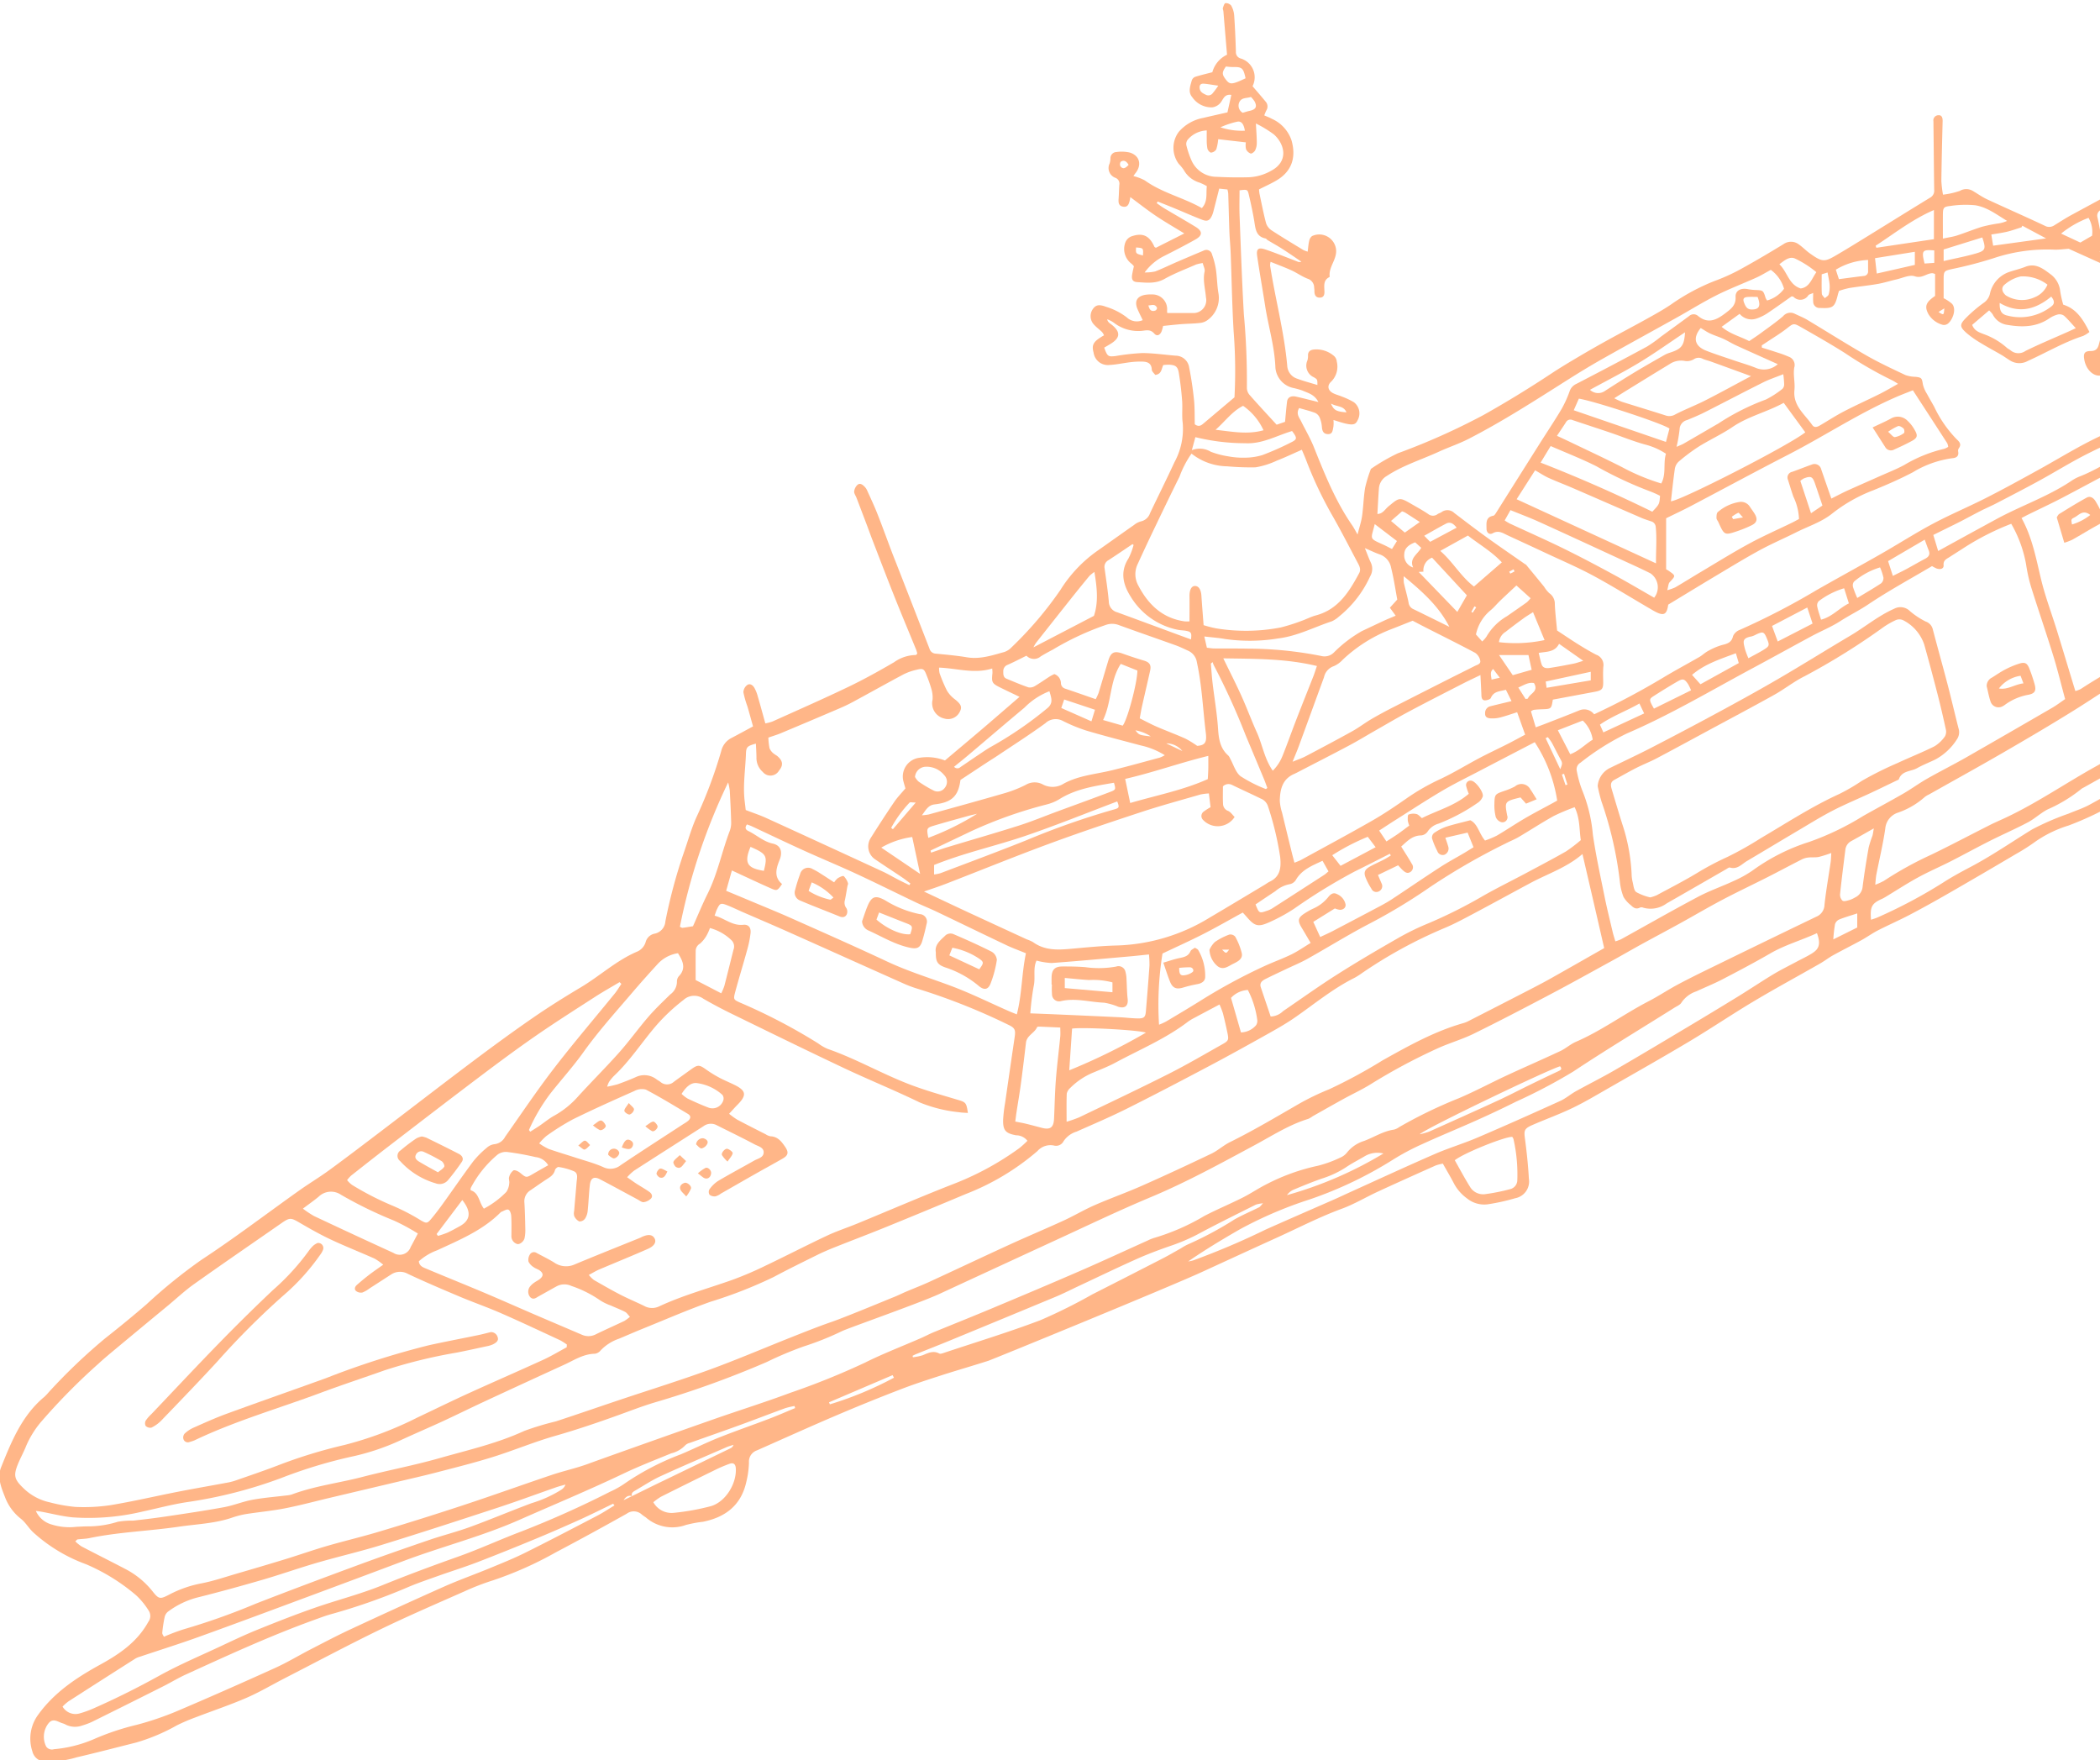 <svg xmlns="http://www.w3.org/2000/svg" xmlns:xlink="http://www.w3.org/1999/xlink" width="346" height="290" viewBox="0 0 346 290">
  <defs>
    <clipPath id="clip-path">
      <rect id="Rectangle_1310" data-name="Rectangle 1310" width="346" height="290" transform="translate(1574 1489)" fill="#fff" stroke="#707070" stroke-width="1"/>
    </clipPath>
    <clipPath id="clip-path-2">
      <rect id="Rectangle_1237" data-name="Rectangle 1237" width="498.67" height="299.445" transform="translate(0 0)" fill="#ff9450"/>
    </clipPath>
  </defs>
  <g id="Groupe_de_masques_4" data-name="Groupe de masques 4" transform="translate(-1574 -1489)" clip-path="url(#clip-path)">
    <g id="Groupe_1094" data-name="Groupe 1094" transform="translate(1573.907 1479.796)" opacity="0.683">
      <g id="Groupe_1093" data-name="Groupe 1093" transform="translate(0 0)" clip-path="url(#clip-path-2)">
        <path id="Tracé_7595" data-name="Tracé 7595" d="M444.78,81.256c1.324.982,2.61,1.931,3.892,2.885a17.364,17.364,0,0,0,6.7,2.782c1.885.424,3.886.339,5.419-1.362.856-.95,1.953-1.678,2.872-2.577.742-.726.626-1.146-.327-1.6-.429-.2-.916-.3-1.322-.541a7.46,7.46,0,0,1-1.477-1.09,1.312,1.312,0,0,1-.245-1.584c.278-.595.489-1.22.749-1.824a5.129,5.129,0,0,0-.377-4.8c-.115-.2-.2-.42-.325-.682a15.728,15.728,0,0,1,3.693-2.695.837.837,0,0,1,1.157.213,14.062,14.062,0,0,1,1.029,1.359c.853,1.365,1.672,2.751,2.506,4.127.37.61.756,1.21,1.118,1.824.5.843.76,1.019,1.6.542,1.36-.777,2.622-1.723,3.96-2.541a5.374,5.374,0,0,0,1.931-2.426,1.855,1.855,0,0,0,.168-1.35c-.935-2.142-.768-4.485-1.328-6.687-.269-1.058-.568-2.108-.865-3.159-.1-.358-.235-.708-.378-1.133.576-.34,1.1-.642,1.62-.959,3.778-2.311,7.577-4.587,11.315-6.96a24.943,24.943,0,0,0,3.069-2.544c1.956-1.74,3.884-3.512,5.828-5.266a5.033,5.033,0,0,0,1.745-5.255c-.355-1.477-.547-2.994-.871-4.48a1.883,1.883,0,0,0-.611-.9,4.337,4.337,0,0,1-1.239-4.755,1.28,1.28,0,0,0-.661-1.756c-1.128-.493-2.292-.909-3.408-1.427-1.673-.777-3.552-1.022-5.1-2.181-.674-.506-1.715-.5-2.548-.826a8.446,8.446,0,0,1-3.629-2.206c-.087-.1-.214-.239-.328-.244-1.913-.089-3.369-1.263-4.92-2.143a83.123,83.123,0,0,0-8.714-3.961c-2.763-1.171-5.434-2.556-8.15-3.837-1.336-.63-2.666-1.276-4.028-1.848-3.775-1.586-7.567-3.131-11.345-4.707-.615-.257-1.19-.606-1.794-.89A11.493,11.493,0,0,0,436.223.54C433.562.528,430.9.255,428.242.1q-1.214-.071-2.43-.1a3.358,3.358,0,0,0-2.644,1.151,3.836,3.836,0,0,1-1.8,1.047A50.792,50.792,0,0,0,408.825,7.32c-3.693,1.989-7.551,3.67-11.306,5.547-1.531.765-2.974,1.7-4.473,2.535-1.915,1.06-3.833,2.116-5.773,3.128-5.288,2.759-10.623,5.433-15.868,8.271-2.047,1.107-3.868,2.622-5.855,3.85-2.961,1.83-6.018,3.505-8.96,5.365-4.928,3.115-10.079,5.824-15.2,8.6-.964.522-1.884,1.128-2.819,1.7a1.491,1.491,0,0,1-1.591.068c-3.147-1.485-6.336-2.879-9.491-4.347-.814-.379-1.554-.914-2.331-1.372a2.085,2.085,0,0,0-2.15-.021,13.22,13.22,0,0,1-2.783.627A18.109,18.109,0,0,1,319.955,39c.042-3.288.126-6.575.208-9.862.016-.646-.213-1.008-.716-.953a.838.838,0,0,0-.8.976c.046,3.766.073,7.532.125,11.3a1.3,1.3,0,0,1-.665,1.3c-3.378,2.059-6.734,4.154-10.1,6.228-1.826,1.124-3.646,2.257-5.5,3.335-1.83,1.064-2.22,1.053-4.255-.408-.617-.443-1.148-1.009-1.772-1.441a2.117,2.117,0,0,0-2.529-.054c-2.393,1.461-4.809,2.889-7.268,4.234a31.792,31.792,0,0,1-4.173,1.866,34.449,34.449,0,0,0-7.133,3.867c-1.3.875-2.685,1.64-4.059,2.4-2.124,1.181-4.279,2.306-6.406,3.482q-2.437,1.347-4.834,2.766c-1.475.874-2.948,1.757-4.378,2.7-3.659,2.422-7.388,4.709-11.223,6.857a110.89,110.89,0,0,1-14.077,6.284,32.154,32.154,0,0,0-4.433,2.572,23.338,23.338,0,0,0-.947,3.073c-.262,1.543-.287,3.126-.506,4.678-.131.929-.441,1.833-.747,3.054-.386-.664-.608-1.112-.89-1.519-2.739-3.96-4.516-8.385-6.286-12.821-.6-1.5-1.424-2.906-2.147-4.354-.31-.619-.846-1.194-.3-2.134.877.256,1.791.472,2.661.806a1.545,1.545,0,0,1,.735.8,4.852,4.852,0,0,1,.352,1.514c.048.656.249,1.136.966,1.172.837.042.8-.677.928-1.2a5.566,5.566,0,0,0,.013-1.124c.721.217,1.291.42,1.877.56,1.349.322,1.778.2,2.1-.525a2.3,2.3,0,0,0-.614-2.962,11.791,11.791,0,0,0-1.93-.917c-.48-.207-1-.329-1.467-.56-.889-.441-1.077-1.262-.332-1.93a3.476,3.476,0,0,0,.911-3.291,1.382,1.382,0,0,0-.408-.877,4.413,4.413,0,0,0-3.442-1.1c-.524.076-.886.324-.89.926a2.711,2.711,0,0,1-.092.845,2.1,2.1,0,0,0,1.04,2.785c.622.357.6.39.6,1.281-1.125-.346-2.257-.639-3.346-1.046a2.359,2.359,0,0,1-1.617-2.025c-.488-5.62-1.974-11.068-2.833-16.622a2.831,2.831,0,0,1,.083-.6c1.188.481,2.33.9,3.432,1.4.91.416,1.739,1.025,2.668,1.379a1.533,1.533,0,0,1,1.079,1.491,3.967,3.967,0,0,1,.041.427c-.017.636.125,1.208.887,1.2.86-.014.774-.827.751-1.3-.042-.851-.088-1.606.794-2.065.038-.02.086-.077.082-.111-.207-1.679,1.372-2.941,1.013-4.708a2.79,2.79,0,0,0-3.921-1.955,1.341,1.341,0,0,0-.471.8c-.129.547-.162,1.116-.246,1.76a4.222,4.222,0,0,1-.712-.263c-1.75-1.065-3.511-2.115-5.225-3.236a2.274,2.274,0,0,1-.917-1.177c-.428-1.607-.739-3.246-1.086-4.875a6.485,6.485,0,0,1-.075-.7c1.048-.538,2.09-.988,3.045-1.579,2.407-1.492,3.09-3.792,2.3-6.522a5.977,5.977,0,0,0-3.269-3.545c-.362-.206-.762-.345-1.213-.546a7.361,7.361,0,0,1,.348-.829,1.2,1.2,0,0,0-.141-1.462c-.685-.836-1.4-1.65-2.138-2.519a3.24,3.24,0,0,0-1.914-4.556,1.067,1.067,0,0,1-.828-1.132c-.063-2-.145-4-.286-6a3.879,3.879,0,0,0-.5-1.607,1.164,1.164,0,0,0-.944-.387c-.161.011-.325.5-.415.8-.049.161.069.366.085.554.2,2.411.4,4.822.6,7.142A4.494,4.494,0,0,0,199.84,21.1c-1,.262-1.934.475-2.841.764a.99.99,0,0,0-.551.6c-.244.91-.642,1.9.072,2.731a3.837,3.837,0,0,0,3.3,1.694,2.138,2.138,0,0,0,1.593-1.094c.308-.477.582-1.115,1.556-.959l-.639,2.878c-1.318.3-2.661.595-4,.914a7,7,0,0,0-4.025,2.3,4.413,4.413,0,0,0,0,5.266,7.908,7.908,0,0,1,.815.988,4.41,4.41,0,0,0,2.6,2.1,8.054,8.054,0,0,1,1.217.59c-.171,1.207.208,2.487-.826,3.612-3.045-1.738-6.521-2.494-9.392-4.56a8.043,8.043,0,0,0-1.885-.717c.126-.18.219-.329.329-.465,1.087-1.342.734-2.879-.888-3.4a5.971,5.971,0,0,0-2.244-.094,1.013,1.013,0,0,0-.98,1.047,2.973,2.973,0,0,1-.138.846,1.712,1.712,0,0,0,.971,2.361,1.016,1.016,0,0,1,.63,1.14c-.05.761-.065,1.525-.117,2.286-.042.61-.032,1.186.735,1.32.79.137.952-.452,1.1-1.022a5.358,5.358,0,0,0,.09-.555c1.42,1.048,2.779,2.122,4.212,3.088s2.962,1.842,4.685,2.9l-4.683,2.364c-.161-.1-.222-.121-.238-.157-.813-1.842-1.929-2.383-3.823-1.711a1.758,1.758,0,0,0-.992,1.06,3.03,3.03,0,0,0,1.055,3.444,3.349,3.349,0,0,1,.378.406c-.084.392-.2.847-.278,1.308-.148.852.051,1.259.864,1.308,1.5.091,2.994.295,4.462-.531,1.651-.929,3.447-1.6,5.189-2.369a6.415,6.415,0,0,1,1.1-.244c.126.514.4,1,.314,1.4-.326,1.453.113,2.841.219,4.254a2.11,2.11,0,0,1-2.258,2.574c-1.33.019-2.661,0-4.112,0a2.22,2.22,0,0,1-.032-.4,2.418,2.418,0,0,0-2.454-2.657,6.041,6.041,0,0,0-1.143.06c-1.372.242-1.821,1.084-1.268,2.371.257.6.556,1.18.853,1.8a2.4,2.4,0,0,1-2.642-.464,10.874,10.874,0,0,0-3.423-1.739c-1.064-.4-1.619-.316-2.079.278a2.023,2.023,0,0,0,.082,2.631c.408.461.918.83,1.364,1.259a2.635,2.635,0,0,1,.322.536c-.2.119-.355.2-.5.3-1.289.8-1.554,1.36-1.221,2.547a2.362,2.362,0,0,0,2.543,2.046c1.185-.055,2.359-.323,3.542-.465a13.574,13.574,0,0,1,1.85-.1c.868.015,1.606.2,1.653,1.327.013.309.382.6.562.867,1.08-.114,1.017-1.007,1.336-1.625a8.339,8.339,0,0,1,1.006-.053c1.017.067,1.375.31,1.547,1.345.25,1.5.427,3.012.544,4.526.1,1.233-.063,2.493.1,3.712a11.509,11.509,0,0,1-1.362,6.487c-1.3,2.814-2.684,5.585-4.017,8.382a2.049,2.049,0,0,1-1.513,1.362,3.137,3.137,0,0,0-1.13.589c-2.073,1.449-4.127,2.926-6.2,4.375a22.321,22.321,0,0,0-5.927,6.328,60.491,60.491,0,0,1-8.057,9.458,2.884,2.884,0,0,1-1.191.767c-2.009.556-4,1.233-6.156.872-1.689-.283-3.4-.434-5.108-.6a1.117,1.117,0,0,1-1.052-.8q-2.664-6.868-5.345-13.73c-.294-.755-.6-1.506-.886-2.263-.792-2.093-1.55-4.2-2.373-6.28-.526-1.329-1.138-2.624-1.729-3.926a2.13,2.13,0,0,0-.428-.568c-.321-.332-.749-.578-1.13-.227a1.76,1.76,0,0,0-.526,1.072c-.024.341.252.7.388,1.056q.841,2.2,1.676,4.405c.32.847.623,1.7.95,2.545,1.2,3.114,2.391,6.234,3.626,9.334,1.165,2.923,2.386,5.825,3.576,8.738a5.792,5.792,0,0,1,.184.618c-.111.124-.173.25-.228.247a6.3,6.3,0,0,0-3.589,1.187c-2.473,1.44-4.98,2.835-7.559,4.072-4.125,1.979-8.318,3.82-12.489,5.7a7.643,7.643,0,0,1-1.172.308c-.432-1.553-.824-3.011-1.249-4.459a6.029,6.029,0,0,0-.581-1.441c-.258-.424-.747-.755-1.2-.388a1.569,1.569,0,0,0-.585,1.158,15.784,15.784,0,0,0,.665,2.333c.314,1.087.612,2.179.923,3.292-1.252.675-2.376,1.293-3.513,1.889a3.249,3.249,0,0,0-1.724,2.159,75.28,75.28,0,0,1-4.115,10.972c-.843,1.911-1.4,3.947-2.1,5.922a86,86,0,0,0-2.991,11.182,2.207,2.207,0,0,1-1.747,2.017,1.9,1.9,0,0,0-1.5,1.388,2.5,2.5,0,0,1-1.511,1.62c-3.363,1.461-6.052,3.974-9.164,5.83-2.662,1.588-5.3,3.234-7.848,4.993-3.337,2.3-6.613,4.7-9.856,7.132-5.039,3.782-10.023,7.637-15.039,11.45-2.888,2.195-5.771,4.4-8.7,6.537-1.616,1.182-3.341,2.213-4.974,3.373-5.371,3.815-10.618,7.817-16.121,11.43a86.2,86.2,0,0,0-8.991,7.279c-2.234,1.936-4.527,3.809-6.85,5.638A93.509,93.509,0,0,0,8.1,238.583a9.04,9.04,0,0,1-.688.729C3.725,242.366,2,246.633.286,250.889c-.7,1.73.026,3.4.645,4.984a8.184,8.184,0,0,0,2.6,3.531c.768.6,1.279,1.523,2,2.207a26.268,26.268,0,0,0,8.75,5.292,32,32,0,0,1,8.243,5.112,12.311,12.311,0,0,1,2.072,2.532,1.619,1.619,0,0,1-.076,1.863c-1.814,3.284-4.711,5.268-7.906,7.021-3.86,2.119-7.526,4.537-10.18,8.19a6.646,6.646,0,0,0-1.009,6.1A2.193,2.193,0,0,0,7.6,299.411a16.06,16.06,0,0,0,5.083-.694c3.3-.767,6.572-1.621,9.854-2.449a31.545,31.545,0,0,0,6.708-2.833,31.176,31.176,0,0,1,3.146-1.341c2.761-1.063,5.576-2,8.288-3.174,2.182-.945,4.243-2.171,6.363-3.26,5.22-2.681,10.4-5.444,15.679-8.006,4.591-2.228,9.285-4.245,13.952-6.312a41.314,41.314,0,0,1,4.673-1.8,59.69,59.69,0,0,0,10.316-4.6c3.928-2.066,7.82-4.2,11.694-6.37a1.942,1.942,0,0,1,2.478.132c.219.184.466.333.7.505a6.62,6.62,0,0,0,6.574,1.219,20.2,20.2,0,0,1,2.809-.527c3.685-.739,6.272-2.706,7.128-6.519a15.03,15.03,0,0,0,.45-3.238,1.948,1.948,0,0,1,1.292-1.994c4.363-1.928,8.709-3.9,13.1-5.77q5.262-2.248,10.606-4.3c2.178-.843,4.405-1.564,6.63-2.281,2.587-.833,5.2-1.581,7.789-2.411.71-.228,29.534-12.028,35.171-14.615,4.164-1.911,8.324-3.83,12.5-5.725,3.516-1.6,6.945-3.377,10.586-4.713,2.05-.752,3.952-1.9,5.944-2.821,3.163-1.46,6.343-2.884,9.523-4.307a7.728,7.728,0,0,1,1.182-.308c.606,1.074,1.215,2.092,1.763,3.142a7.179,7.179,0,0,0,2.213,2.584,4.5,4.5,0,0,0,3.354.985,33.524,33.524,0,0,0,4.591-1.009,2.8,2.8,0,0,0,2.255-3.216c-.121-2.234-.364-4.465-.657-6.683-.167-1.262-.091-1.586,1.261-2.175,2.183-.951,4.432-1.758,6.576-2.789,2.019-.97,3.95-2.127,5.9-3.242,4.473-2.563,8.961-5.1,13.386-7.743,3.561-2.127,7-4.456,10.562-6.58,3.6-2.149,7.3-4.15,10.94-6.232.744-.425,1.425-.962,2.174-1.376,1.539-.85,3.114-1.634,4.656-2.48.915-.5,1.766-1.122,2.693-1.6,1.741-.893,3.54-1.674,5.271-2.584,2.2-1.154,4.364-2.362,6.515-3.6q5.52-3.176,11-6.422a32.575,32.575,0,0,0,3.128-1.993,19.568,19.568,0,0,1,5.5-2.682,51.294,51.294,0,0,0,8.37-4.034c2.735-1.551,5.311-3.378,8.016-4.986,2.253-1.339,4.609-2.5,6.886-3.8,3.561-2.033,7.187-3.972,10.618-6.207,6.674-4.349,13.246-8.856,19.832-13.339a71.461,71.461,0,0,1,8.4-5.448c1.8-.886,3.627-1.714,5.383-2.676,2.843-1.558,5.674-3.144,8.436-4.839,1.537-.944,2.9-2.17,4.385-3.2,3.725-2.582,7.511-5.064,11.413-7.382,2.33-1.384,4.431-3.147,6.689-4.659,1.739-1.165,3.562-2.205,5.474-3.378M104.219,255.678l-1.372.663c.334-.541.758-.86,1.374-.662-.168-.484.167-.712.5-.9,1.4-.812,2.753-1.716,4.216-2.388,3.595-1.652,7.238-3.2,10.866-4.776.367-.16.76-.261,1.14-.389a.887.887,0,0,1-.488.567q-5.888,2.856-11.781,5.7c-1.488.721-2.968,1.457-4.452,2.186M97.1,219.244c.663-.352,1.169-.67,1.712-.9,2.677-1.142,5.379-2.228,8.041-3.405,1.078-.477,1.406-1.143,1.091-1.714-.349-.632-1-.724-2.023-.283-.131.057-.254.134-.386.188-3.582,1.453-7.176,2.877-10.741,4.369a3.435,3.435,0,0,1-3.389-.3c-.931-.578-1.924-1.055-2.89-1.576a.782.782,0,0,0-1.128.264,1.638,1.638,0,0,0-.218,1.159,2.288,2.288,0,0,0,.845.91c.3.229.7.326,1,.547.621.45.632.9.042,1.391-.292.241-.653.4-.957.627a3.052,3.052,0,0,0-.715.674,1.385,1.385,0,0,0,.084,1.718c.536.5.97.071,1.411-.171.962-.527,1.912-1.076,2.873-1.6a2.705,2.705,0,0,1,2.475-.093,18.738,18.738,0,0,1,4.715,2.354,8.37,8.37,0,0,0,1.791.874c.782.353,1.588.656,2.349,1.048.294.152.491.489.8.81a6.718,6.718,0,0,1-.924.685c-1.55.74-3.125,1.431-4.667,2.187a2.651,2.651,0,0,1-2.338.077c-2.632-1.127-5.268-2.246-7.9-3.378-2.758-1.188-5.5-2.411-8.269-3.578-3.12-1.317-6.265-2.577-9.386-3.891-.545-.229-1.2-.424-1.3-1.242a9.262,9.262,0,0,1,3.018-1.816c3.675-1.705,7.44-3.253,10.386-6.18a.7.7,0,0,1,.227-.172c.381-.14.849-.458,1.128-.34s.445.68.467,1.059c.064,1.085.036,2.176.029,3.264a1.334,1.334,0,0,0,.913,1.319c.391.16,1.109-.352,1.253-.947a6.229,6.229,0,0,0,.123-1.563c-.026-1.432-.059-2.864-.147-4.293a2.136,2.136,0,0,1,1.027-2.057c.832-.559,1.645-1.147,2.485-1.695.641-.418,1.317-.762,1.525-1.612.052-.214.425-.538.59-.505a10.187,10.187,0,0,1,2.569.718c.707.354.449,1.174.4,1.83-.129,1.568-.27,3.135-.4,4.7a1.666,1.666,0,0,0,.016.845,1.854,1.854,0,0,0,.825.876,1.125,1.125,0,0,0,.938-.439,2.831,2.831,0,0,0,.451-1.3c.151-1.423.193-2.858.358-4.28.132-1.136.685-1.439,1.657-.933,2.072,1.081,4.12,2.209,6.18,3.313.335.179.7.492,1.02.464a2.1,2.1,0,0,0,1.188-.575c.385-.377.142-.846-.226-1.108-.7-.5-1.449-.912-2.168-1.378-.459-.3-.9-.623-1.51-1.049a9.314,9.314,0,0,1,1.139-1.078c3.811-2.458,7.638-4.889,11.454-7.338a2.038,2.038,0,0,1,2.164-.155c2.089,1.05,4.2,2.066,6.259,3.164.59.314,1.531.494,1.479,1.365-.049.825-.964.964-1.566,1.306-1.992,1.131-4.016,2.207-5.985,3.376a5.374,5.374,0,0,0-1.4,1.383.894.894,0,0,0,.044.877,1.358,1.358,0,0,0,.982.246,2.675,2.675,0,0,0,.882-.452c1.907-1.088,3.81-2.184,5.72-3.266,1.492-.846,3-1.663,4.487-2.518.882-.507.985-1.015.4-1.878s-1.215-1.727-2.44-1.776a2.137,2.137,0,0,1-.787-.328c-1.574-.8-3.153-1.594-4.712-2.424a12.294,12.294,0,0,1-1.318-.956c.548-.592.949-1.053,1.379-1.485,1.562-1.57,1.445-2.336-.531-3.294-.816-.4-1.659-.739-2.457-1.168a19.978,19.978,0,0,1-2.186-1.349c-1.113-.8-1.375-.82-2.52.013-.926.674-1.863,1.331-2.783,2.012a1.67,1.67,0,0,1-2.229.011c-.188-.146-.408-.249-.6-.39a3.283,3.283,0,0,0-3.5-.369c-.959.425-1.94.8-2.929,1.154a16.572,16.572,0,0,1-1.741.4,4.559,4.559,0,0,1,.313-.783,6.98,6.98,0,0,1,.816-.995c2.66-2.5,4.621-5.583,6.988-8.328a31.3,31.3,0,0,1,4.481-4.194,2.592,2.592,0,0,1,3.269-.182c1.527.884,3.092,1.71,4.679,2.484,6.129,2.99,12.253,5.994,18.419,8.906,4.14,1.955,8.391,3.677,12.509,5.675a22.987,22.987,0,0,0,6.465,1.62c.487.082.987.085,1.5.126-.25-1.743-.345-1.773-1.789-2.2-2.6-.776-5.219-1.514-7.75-2.479-4.589-1.75-8.865-4.238-13.518-5.858a7.424,7.424,0,0,1-1.613-.923,93.963,93.963,0,0,0-12.926-6.745c-.971-.452-1.068-.495-.764-1.639.612-2.3,1.324-4.576,1.954-6.872a17.675,17.675,0,0,0,.6-2.924c.092-.94-.373-1.446-1.217-1.358-1.817.189-3.071-1.088-4.709-1.5.168-.463.254-.784.4-1.079.469-.977.622-1.052,1.665-.644.887.347,1.744.769,2.618,1.15,2.534,1.1,5.079,2.185,7.6,3.311,6.276,2.8,12.541,5.621,18.817,8.419a19.568,19.568,0,0,0,2.412.9,103.379,103.379,0,0,1,14.882,5.915c1.077.51,1.224.821,1.046,2.026q-.8,5.445-1.583,10.894a23.762,23.762,0,0,0-.318,2.695c-.049,1.781.4,2.275,2.139,2.588a2.386,2.386,0,0,1,1.865.911,15.445,15.445,0,0,1-1.349,1.217,47.561,47.561,0,0,1-10.379,5.716c-5.468,2.123-10.855,4.457-16.282,6.688-1.676.689-3.41,1.252-5.047,2.023-3.411,1.605-6.761,3.34-10.165,4.962a57.07,57.07,0,0,1-5.388,2.3c-4.045,1.438-8.2,2.561-12.107,4.388a2.669,2.669,0,0,1-2.464-.109c-1.286-.626-2.612-1.175-3.883-1.83-1.482-.765-2.929-1.6-4.376-2.429a5.256,5.256,0,0,1-.825-.823M291.236,58.7A2.572,2.572,0,0,1,291,58.29c-.4-1.275-.4-1.266-1.773-1.317a10.428,10.428,0,0,1-1.275-.158c-1.087-.176-1.956.282-1.9,1.313.07,1.366-.762,1.97-1.633,2.635-1.422,1.085-2.866,1.907-4.572.472a1.1,1.1,0,0,0-1.453.035c-1.53,1.135-3.074,2.25-4.614,3.37a21.676,21.676,0,0,1-2.33,1.66q-5.79,3.127-11.638,6.146a2.049,2.049,0,0,0-1.1,1.2,18.4,18.4,0,0,1-1.358,2.984c-1.144,1.923-2.395,3.782-3.59,5.675q-3.585,5.678-7.161,11.362c-.123.194-.291.466-.474.5-1.307.234-1.111,1.252-1.113,2.123,0,.672.469,1.067,1.034.754.956-.529,1.636-.023,2.4.33,2.075.963,4.155,1.916,6.226,2.889,2.676,1.256,5.4,2.416,8,3.82,3.315,1.792,6.511,3.8,9.777,5.686,1.751,1.01,2.251.765,2.5-.959,2.7-1.633,5.3-3.225,7.918-4.788,2.375-1.417,4.737-2.863,7.166-4.184,1.968-1.071,4.037-1.953,6.041-2.96s4.172-1.676,5.939-3.114a25.641,25.641,0,0,1,6.7-3.786c2.209-.893,4.4-1.853,6.512-2.956a16.817,16.817,0,0,1,6.544-2.335c.62-.046,1.11-.316.948-1.11a.734.734,0,0,1,.11-.525c.472-.635.126-1.048-.333-1.466a19.7,19.7,0,0,1-3.725-5.376c-.388-.706-.808-1.4-1.182-2.109a5.319,5.319,0,0,1-.675-1.543c-.163-1.054-.2-1.159-1.206-1.276a5.426,5.426,0,0,1-1.667-.288c-2.15-1.019-4.318-2.021-6.379-3.2-3.308-1.9-6.531-3.941-9.8-5.9-.652-.39-1.373-.665-2.057-1a1.561,1.561,0,0,0-1.918.388c-1.184,1.022-2.481,1.914-3.742,2.844-.56.413-1.148.789-1.857,1.273-1.353-.738-3.094-1.125-4.54-2.356l2.967-2.141a2.534,2.534,0,0,0,2.839.759,7.688,7.688,0,0,0,1.652-.8c1.381-.919,2.726-1.894,4.069-2.835.12.021.235.008.3.058a1.55,1.55,0,0,0,2.464-.236c.118-.154.386-.194.791-.384,0,.606-.03,1.018.007,1.423a1.025,1.025,0,0,0,1.107,1.047c2.175.1,2.454-.094,2.979-2.285.033-.136.087-.267.174-.53a14.661,14.661,0,0,1,1.7-.471c1.552-.249,3.12-.4,4.668-.669,1.031-.179,2.034-.51,3.057-.739s2.186-.816,3.043-.525c1.23.417,1.952-.52,2.943-.506a2.038,2.038,0,0,1,.411.136v3.611c-1.5,1.02-1.786,1.7-1.1,2.985a3.907,3.907,0,0,0,2.329,1.766,1.045,1.045,0,0,0,.69-.073c.776-.346,1.746-2.379.88-3.377a6.76,6.76,0,0,0-1.389-.93c0-1,0-2.085,0-3.173,0-1.306.123-1.34,1.4-1.634a66.088,66.088,0,0,0,6.9-1.806,27.7,27.7,0,0,1,9.992-1.383c.731.02,1.465-.089,2.313-.146,2.1.95,4.362,1.962,6.612,2.989,1.508.688,1.584.858,1.169,2.387-.937,3.447-1.9,6.888-2.8,10.342-.2.762-.524,1.126-1.364,1.128-.932,0-1.205.35-1.076,1.236a4.079,4.079,0,0,0,.49,1.479c.993,1.661,2.739,1.789,3.657.309-.946-1.787-.908-1.776-.3-3.964.847-3.029,1.626-6.076,2.442-9.114.2-.762.442-1.516.674-2.308a3.887,3.887,0,0,1,.686.154c1.47.687,2.94,1.371,4.4,2.084,1.8.88,3.576,1.813,5.385,2.675,2.313,1.1,4.651,2.154,6.973,3.237.735.343,1.448.732,2.183,1.077,1.84.865,3.735,1.63,5.513,2.606a22.074,22.074,0,0,1,2.884,2.241c-7.048,6.064-15.246,9.527-23.6,12.513-.556-.8-1.082-1.476-1.517-2.206a1.18,1.18,0,0,0-1.713-.473c-2.473,1.113-4.986,2.148-7.391,3.392-2.879,1.488-5.65,3.182-8.49,4.745-2.8,1.542-5.6,3.083-8.453,4.53-2.887,1.465-5.883,2.72-8.739,4.24-2.9,1.544-5.67,3.327-8.525,4.956-3.521,2.01-7.084,3.948-10.606,5.956a118.96,118.96,0,0,1-12.7,6.579,1.927,1.927,0,0,0-1.095,1.017c-.238,1.057-.93,1.257-1.818,1.472a10.6,10.6,0,0,0-2.311.99c-.5.26-.913.684-1.4.967-1.981,1.143-4,2.215-5.962,3.4a124.968,124.968,0,0,1-11.4,6.055,2.052,2.052,0,0,0-2.452-.64c-1.852.758-3.723,1.472-5.587,2.2-.477.186-.959.358-1.58.589l-.791-2.641a1.717,1.717,0,0,1,.454-.239c.425-.051.854-.081,1.282-.094,1.624-.048,1.634-.053,1.868-1.589q3.434-.642,6.872-1.285c1.285-.239,1.462-.475,1.427-1.811-.02-.76-.026-1.524.018-2.282a1.785,1.785,0,0,0-1.182-2.026c-1.011-.527-1.993-1.113-2.961-1.717-1.126-.7-2.222-1.45-3.469-2.268-.121-1.33-.312-2.845-.375-4.365a2.1,2.1,0,0,0-.932-1.8,5.406,5.406,0,0,1-.84-1.058q-1.48-1.817-2.972-3.622c-.028-.034-.088-.038-.126-.065-2.106-1.469-4.229-2.915-6.312-4.416-1.818-1.311-3.6-2.677-5.382-4.033a1.609,1.609,0,0,0-2.1-.143c-.193.135-.443.187-.639.319a1.256,1.256,0,0,1-1.572-.015c-.867-.585-1.79-1.09-2.7-1.615-2.039-1.177-2.017-1.135-3.851.381-.536.443-.918,1.214-1.805,1.236.083-1.445.144-2.824.25-4.2a2.575,2.575,0,0,1,1.3-2.066c2.651-1.751,5.677-2.667,8.526-3.974,1.645-.755,3.38-1.327,4.986-2.153,5.561-2.86,10.815-6.244,16.092-9.586,1.932-1.224,3.885-2.42,5.876-3.545,4.07-2.3,8.177-4.538,12.261-6.815,2.206-1.23,4.352-2.575,6.606-3.709,2.125-1.069,4.363-1.912,6.534-2.893.819-.37,1.589-.849,2.384-1.279a5.787,5.787,0,0,1,2.183,3.118,5.2,5.2,0,0,1-2.807,1.934M6,258.113c.385.055.657.084.924.133,1.731.318,3.449.775,5.194.933a38.33,38.33,0,0,0,11.5-.967c2.424-.519,4.826-1.176,7.272-1.543a75.321,75.321,0,0,0,15.494-3.956,79.117,79.117,0,0,1,11.485-3.506,38.676,38.676,0,0,0,8.266-2.754c2.294-1.064,4.623-2.055,6.919-3.115,2.208-1.019,4.387-2.1,6.593-3.128q6.683-3.106,13.386-6.171c1.635-.744,3.164-1.789,5.073-1.817a1.532,1.532,0,0,0,.957-.557,7.492,7.492,0,0,1,2.983-1.91c1.279-.529,2.544-1.09,3.828-1.609,3.759-1.518,7.481-3.141,11.3-4.495a73.8,73.8,0,0,0,10.376-4.065c2.356-1.26,4.757-2.437,7.153-3.623.939-.465,1.906-.879,2.88-1.267,2.837-1.131,5.695-2.208,8.523-3.36q6.562-2.672,13.092-5.42a40.417,40.417,0,0,0,11.827-7.087,2.845,2.845,0,0,1,2.711-.911,1.383,1.383,0,0,0,1.591-.709,3.953,3.953,0,0,1,2.132-1.579c2.79-1.238,5.6-2.434,8.331-3.8,4.566-2.283,9.087-4.657,13.6-7.043,3.163-1.673,6.292-3.41,9.414-5.158,1.58-.885,3.168-1.776,4.653-2.808,3.211-2.23,6.233-4.738,9.755-6.5a10.655,10.655,0,0,0,1.213-.76,76.28,76.28,0,0,1,13.668-7.47c1.712-.715,3.351-1.613,4.994-2.484,3.078-1.632,6.129-3.313,9.2-4.957,2.841-1.52,5.962-2.526,8.535-4.754.613,2.646,1.2,5.178,1.788,7.711.594,2.569,1.183,5.139,1.793,7.788-2.895,1.645-5.868,3.347-8.856,5.025-1.205.677-2.434,1.313-3.663,1.947q-4.957,2.556-9.926,5.09a4.448,4.448,0,0,1-.8.307c-4.728,1.345-8.978,3.732-13.227,6.1a85.892,85.892,0,0,1-8.8,4.77,42,42,0,0,0-4.9,2.351c-3.8,2.191-7.569,4.436-11.507,6.384-1.063.525-1.967,1.376-3.035,1.887-3.786,1.81-7.592,3.582-11.429,5.281-2.572,1.139-5.233,2.078-7.81,3.206-1.744.763-3.389,1.748-5.12,2.543-2.944,1.352-5.934,2.6-8.88,3.95-4.424,2.025-8.821,4.11-13.24,6.145-1.255.578-2.55,1.07-3.822,1.611-.7.3-1.373.642-2.077.917-.513.2-7.9,3.274-10.165,4.055-2.208.76-4.378,1.631-6.55,2.491-4.523,1.79-9,3.716-13.565,5.38-4.927,1.794-9.943,3.349-14.916,5.016-3.48,1.167-6.948,2.371-10.436,3.513a47.322,47.322,0,0,0-5.2,1.569c-4.5,2.079-9.3,3.156-14.019,4.5-4.169,1.187-8.448,1.987-12.646,3.08-3.872,1.008-7.877,1.481-11.647,2.895a3.706,3.706,0,0,1-.843.154c-1.882.233-3.782.372-5.644.717-1.584.293-3.1.932-4.688,1.223-3.134.577-6.289,1.039-9.441,1.511-1.828.274-3.666.494-5.5.7a13.678,13.678,0,0,0-2.553.188,16.265,16.265,0,0,1-4.956.758c-.62,0-1.239.052-1.859.072a9.76,9.76,0,0,1-4.1-.385A4.013,4.013,0,0,1,6,258.113m6.5,5.019c.225-.206.288-.314.362-.323.66-.08,1.333-.086,1.981-.22,4.864-1.006,9.835-1.157,14.733-1.876,2.872-.421,5.8-.516,8.591-1.435a15.349,15.349,0,0,1,2.346-.628c2.164-.346,4.357-.536,6.506-.956,2.52-.493,5.005-1.166,7.506-1.758q5.495-1.3,10.99-2.6c2.181-.517,4.369-1.008,6.537-1.573,3.091-.806,6.2-1.579,9.242-2.532,3.458-1.081,6.816-2.494,10.3-3.488s6.915-2.16,10.324-3.388c1.975-.711,3.935-1.473,5.942-2.081a160.154,160.154,0,0,0,18.57-6.694,59.012,59.012,0,0,1,6.063-2.556,48.63,48.63,0,0,0,6.366-2.547c1.054-.5,12.876-4.66,15.947-6.081q9.612-4.448,19.229-8.884c5.2-2.389,10.366-4.875,15.645-7.082,5.912-2.471,11.5-5.546,17.128-8.57,2.889-1.553,5.653-3.356,8.828-4.329a4.155,4.155,0,0,0,.735-.437c1.7-.958,3.4-1.924,5.106-2.865,1.461-.8,2.981-1.507,4.4-2.378a97,97,0,0,1,11.227-6.006c1.914-.853,3.954-1.439,5.831-2.362,4.234-2.082,8.419-4.268,12.592-6.471,3.449-1.82,6.858-3.718,10.278-5.594,1.548-.849,3.073-1.739,4.62-2.589,2.161-1.186,4.34-2.34,6.5-3.529,2.33-1.284,4.622-2.638,6.975-3.878,2.445-1.289,4.949-2.467,7.415-3.717,1.914-.97,3.8-1.986,5.719-2.957a3.154,3.154,0,0,1,1.069-.283c.548-.06,1.117.019,1.652-.088a19.831,19.831,0,0,0,2.064-.654c-.039.586-.04,1.043-.1,1.491-.342,2.359-.771,4.707-1.021,7.075a2.163,2.163,0,0,1-1.37,1.943q-8.32,4.006-16.616,8.06c-2.058,1-4.118,2.008-6.139,3.082-1.641.872-3.191,1.916-4.84,2.769-4.07,2.106-7.771,4.866-12,6.693-.9.389-1.66,1.1-2.551,1.515-2.936,1.377-5.914,2.664-8.855,4.031-2.639,1.227-5.208,2.613-7.884,3.749a77.119,77.119,0,0,0-9.783,4.732,2.636,2.636,0,0,1-.9.435c-1.788.255-3.284,1.264-4.934,1.87a5.77,5.77,0,0,0-2.8,1.908,2.792,2.792,0,0,1-1.132.846,19.745,19.745,0,0,1-3.622,1.32,33.6,33.6,0,0,0-8.583,3.094c-1.316.664-2.542,1.506-3.86,2.167-2.085,1.047-4.245,1.948-6.314,3.023a36.2,36.2,0,0,1-8.1,3.564,6.965,6.965,0,0,0-1.2.466c-3.74,1.682-7.46,3.41-11.221,5.045-4.812,2.092-9.649,4.125-14.488,6.154-3.166,1.327-6.358,2.6-9.531,3.9-.749.309-1.466.694-2.209,1.018-3.059,1.335-6.188,2.529-9.168,4.02a121.712,121.712,0,0,1-12.2,4.931c-3.752,1.4-7.568,2.62-11.356,3.917-2.569.88-18.671,6.576-22.026,7.81-1.962.722-4.025,1.163-6.008,1.83-4.834,1.625-9.632,3.356-14.474,4.954q-6.929,2.286-13.922,4.379c-2.868.865-5.79,1.547-8.667,2.383-2.288.665-4.537,1.463-6.815,2.162-2.689.825-5.388,1.618-8.089,2.405-1.922.56-3.828,1.218-5.788,1.59A18.924,18.924,0,0,0,28,271.889c-1.5.78-1.716.806-2.744-.491a13.85,13.85,0,0,0-4.495-3.709c-2.408-1.259-4.84-2.473-7.247-3.733a6.541,6.541,0,0,1-1.016-.826M93.49,230.708q-.013.225-.026.45c-1.294.693-2.555,1.458-3.887,2.067-4.121,1.885-8.279,3.687-12.4,5.568-2.776,1.266-5.514,2.616-8.274,3.918a59.174,59.174,0,0,1-12.03,4.533A81.818,81.818,0,0,0,45.8,250.648c-2.314.886-4.664,1.677-7,2.493a9.483,9.483,0,0,1-1.387.337c-2.665.5-5.337.956-8,1.478-3.688.724-7.352,1.586-11.057,2.2a29.5,29.5,0,0,1-5.837.3,25.5,25.5,0,0,1-4.211-.751,8.893,8.893,0,0,1-4.46-2.44c-1.386-1.353-1.553-2-.818-3.823.409-1.016.951-1.979,1.358-3a15.668,15.668,0,0,1,2.662-4.217,102.984,102.984,0,0,1,9.263-9.362c.909-.84,1.866-1.631,2.818-2.424q4.292-3.57,8.6-7.124c1.433-1.187,2.8-2.474,4.308-3.549,4.748-3.373,9.554-6.666,14.335-9.993,1.48-1.03,1.613-1,3.2-.071,1.646.959,3.31,1.9,5.033,2.709,2.373,1.112,4.815,2.076,7.211,3.14a9.788,9.788,0,0,1,1.415,1c-.9.643-1.6,1.114-2.272,1.629-.716.552-1.417,1.126-2.091,1.727-.3.272-.46.708-.084,1a1.312,1.312,0,0,0,1.006.23,5.046,5.046,0,0,0,1.23-.709c1.166-.746,2.326-1.5,3.489-2.25a2.658,2.658,0,0,1,2.817-.1c2.806,1.315,5.659,2.535,8.516,3.738,2.242.943,4.545,1.742,6.773,2.716,3.276,1.433,6.512,2.96,9.757,4.463a9.576,9.576,0,0,1,1.118.713m403.473-191.1c-1.078,1.161-2.22,2.422-3.4,3.646-.494.512-1.069.944-1.609,1.412-1.654,1.435-3.256,2.938-4.981,4.282a43.547,43.547,0,0,1-4.065,2.646c-2.395,1.469-4.771,2.975-7.227,4.335-3.167,1.754-6.462,3.281-9.6,5.088-3.749,2.161-7.387,4.512-11.071,6.784-.729.45-1.453.907-2.168,1.378-2.139,1.411-4.262,2.846-6.412,4.24-.637.413-1.367.68-2.011,1.082-1.129.706-2.213,1.485-3.337,2.2-3.449,2.195-6.925,4.348-10.357,6.569-2.2,1.424-4.318,2.975-6.517,4.4-1.921,1.244-3.928,2.354-5.855,3.589-5.055,3.241-10.085,6.522-15.131,9.777a33.316,33.316,0,0,1-5.089,2.82,26.285,26.285,0,0,0-7.645,4.691,32.491,32.491,0,0,1-4.42,3.357q-5.057,3.236-10.24,6.273c-3.87,2.262-7.791,4.439-11.717,6.6-2.632,1.451-5.357,2.738-7.958,4.239-3.675,2.121-7.217,4.475-10.921,6.542-4.873,2.719-9.488,5.89-14.544,8.284-.9.429-1.83.817-2.723,1.268-3.235,1.631-6.437,3.331-9.7,4.908a58.343,58.343,0,0,0-7.76,4.286,10.1,10.1,0,0,1-1.444.654c.079-.756.093-1.221.181-1.672.493-2.522,1.1-5.027,1.469-7.566a3.03,3.03,0,0,1,2.044-2.626,12.976,12.976,0,0,0,4.429-2.563,3.2,3.2,0,0,1,.73-.446c4.064-2.29,8.15-4.541,12.186-6.878,4-2.315,7.981-4.656,11.9-7.1,3.066-1.912,6.029-3.989,9.2-5.735,1.832-1.009,3.692-1.967,5.525-2.975.834-.459,1.636-.976,2.445-1.48.716-.446,1.384-.983,2.136-1.354a108.476,108.476,0,0,0,12.38-6.846c2.491-1.662,5.131-3.1,7.715-4.627a41.807,41.807,0,0,0,3.71-2.129c2.561-1.891,5.6-2.857,8.306-4.443.325-.19.665-.356.976-.566.627-.424,1.213-.914,1.862-1.3,1.427-.847,2.891-1.63,4.324-2.466,4.035-2.355,8.055-4.736,12.1-7.08,1.4-.81,2.842-1.538,4.26-2.311,1.086-.592,2.151-1.224,3.25-1.79,1.905-.981,3.847-1.893,5.742-2.892,1.686-.889,3.317-1.882,5-2.786,2.9-1.561,5.822-3.074,8.719-4.636,1.972-1.063,3.909-2.189,5.876-3.259,2.889-1.57,5.831-3.048,8.68-4.688,4.208-2.421,8.35-4.957,12.529-7.43,1.969-1.165,3.979-2.264,5.931-3.456,1.707-1.043,3.354-2.184,5.039-3.264,1.926-1.234,3.84-2.49,5.807-3.658,1.714-1.018,3.541-1.849,5.227-2.907,1.361-.854,2.572-1.945,3.88-2.888a19.609,19.609,0,0,1,1.736-.987c.593-.341,1.178-.693,1.808-1.064l.806,2.512M386.922,78.369c.284-.2.5-.371.739-.518,4.4-2.766,8.811-5.52,13.2-8.3q4.293-2.715,8.543-5.494A1.441,1.441,0,0,1,411,63.89c1.61.811,3.218,1.628,4.855,2.383,1.078.5,2.2.9,3.307,1.336.5.2.922,0,1.006-.461.049-.269-.236-.654-.464-.9a2.156,2.156,0,0,0-.762-.373c-2.018-.838-4.041-1.666-6.053-2.518a3.98,3.98,0,0,1-.733-.555c3.913,0,7.679.032,11.445-.013a57.663,57.663,0,0,0,6.138-.3,57.641,57.641,0,0,0,10.09-2.587c2.548-.786,5.073-1.686,7.528-2.723a41.28,41.28,0,0,0,8.988-5.817,16.783,16.783,0,0,0,2.871-2.978,10.639,10.639,0,0,0,2.374-5.874c.115-1.607.5-3.193.684-4.8a4.714,4.714,0,0,0-2.17-4.75c.306-.155.56-.276.806-.41a63.943,63.943,0,0,1,5.669-3.044,78.173,78.173,0,0,0,9.377-4.892,1.726,1.726,0,0,1,1.843-.142c1.625.785,3.274,1.522,4.917,2.269.909.413,1.847.768,2.736,1.22,2.2,1.121,4.378,2.287,6.57,3.425.677.352,1.388.641,2.054,1.012,1.5.833,1.595,1.983.246,2.987-.647.482-1.42.8-2.028,1.325a37.875,37.875,0,0,1-7.258,4.778,37.142,37.142,0,0,0-3.238,1.829c-2.851,1.87-5.547,3.969-8.529,5.647-1.66.934-3.287,1.931-4.905,2.937-1.172.728-2.281,1.558-3.461,2.273q-2.871,1.74-5.8,3.385c-3.486,1.957-6.988,3.886-10.49,5.814-1.085.6-2.2,1.144-3.288,1.735-2.471,1.339-4.926,2.706-7.4,4.033-2.227,1.194-4.474,2.351-6.713,3.522-3.973,2.078-7.971,4.108-11.911,6.246-3.854,2.091-7.658,4.276-11.468,6.448-3.107,1.771-6.179,3.6-9.29,5.366-1.232.7-2.525,1.288-3.833,1.949l-7.783-14.309m-44.893,44.688c-.159-.516-.3-.961-.432-1.407-.873-2.871-1.734-5.746-2.621-8.613-.873-2.823-1.932-5.6-2.616-8.467-.815-3.416-1.454-6.864-3.2-10.02.422-.22.754-.4,1.093-.567,1.924-.948,3.871-1.85,5.769-2.847,4.178-2.195,8.324-4.451,12.5-6.646a16.535,16.535,0,0,1,2.205-.8,14.8,14.8,0,0,1,1.983-1.246c2.495-1.08,5.017-2.1,7.536-3.119a49.043,49.043,0,0,0,10.611-5.894,6.642,6.642,0,0,1,2.259-1.459,4.154,4.154,0,0,0,2.165-1.456c.262-.251.541-.485.83-.744.269.2.538.3.634.485,3.871,7.527,8.216,14.8,11.924,22.414.161.331.271.688.447,1.14-.6.267-1.121.479-1.623.73s-1.009.521-1.487.823c-.72.454-1.393.989-2.131,1.411-3.4,1.938-6.84,3.8-10.2,5.785-2.666,1.576-5.193,3.388-7.871,4.943-4.082,2.37-8.241,4.608-12.366,6.9-4.874,2.713-9.844,5.256-14.521,8.313a4.845,4.845,0,0,1-.883.335m91.039-99.75c3.449.475,6.9.374,10.248,1.231.542.139,1.121.144,1.654.307.814.25,1.6.605,2.4.877a32.562,32.562,0,0,1,7.722,3.244,19.691,19.691,0,0,1,2.931,2.466c.584.575.516,1.138,0,1.463-1.236.781-2.472,1.567-3.742,2.289-1.31.745-2.687,1.373-3.989,2.131-1.767,1.029-3.5,2.123-5.231,3.207-1.086.679-2.133,1.42-3.229,2.082-1.545.933-3.22,1.684-4.655,2.759a61.684,61.684,0,0,1-5.951,3.664c-1.514.888-2.954,1.906-4.481,2.77-2.9,1.641-5.863,3.175-8.759,4.826-1.818,1.036-3.563,2.2-5.337,3.312a2.512,2.512,0,0,1-1.886.283c-4.293-.689-7.96-2.86-11.743-4.777-1.227-.622-2.515-1.122-3.755-1.72a7.474,7.474,0,0,1-2.452-1.382,19.144,19.144,0,0,1-3.539-5.5c-.754-1.923-.611-2.366,1.215-3.241,3.7-1.772,7.378-3.594,11.125-5.259,3.089-1.373,6.272-2.531,9.4-3.819,1.717-.707,3.424-1.443,5.1-2.243,1.288-.614,2.5-1.392,3.78-2.019a46.253,46.253,0,0,0,7.981-4.458,19.541,19.541,0,0,1,3.037-1.868,11.511,11.511,0,0,1,2.155-.62M266.24,164.277c-.178-.615-.329-1.059-.435-1.514-.457-1.948-.944-3.891-1.34-5.852-.688-3.407-1.437-6.809-1.933-10.246a24.946,24.946,0,0,0-1.775-7.325,17.849,17.849,0,0,1-.849-3.017,1.275,1.275,0,0,1,.59-1.477,41.629,41.629,0,0,1,7.615-4.8c7.207-3.1,13.934-7.112,20.828-10.807,3.237-1.735,6.447-3.521,9.682-5.26,1.55-.834,3.2-1.5,4.676-2.449,1.5-.969,3.1-1.745,4.589-2.746,3.4-2.281,7.01-4.237,10.527-6.321a7.361,7.361,0,0,0,.723.38c.636.241,1.233.052,1.185-.507-.074-.862.494-1.048.993-1.373.839-.546,1.692-1.073,2.529-1.622a42.849,42.849,0,0,1,7.623-3.85,20.544,20.544,0,0,1,2.449,6.694,26.79,26.79,0,0,0,.792,3.617c1.194,3.816,2.5,7.6,3.681,11.417.726,2.348,1.3,4.742,1.958,7.153-.766.52-1.406,1.013-2.1,1.415q-7.115,4.13-14.254,8.22c-2.111,1.2-4.289,2.287-6.4,3.488-1.325.753-2.559,1.667-3.879,2.429-2.187,1.262-4.419,2.447-6.618,3.689a45.5,45.5,0,0,1-8.872,4.273,32.6,32.6,0,0,0-9.41,4.75,19.251,19.251,0,0,1-3.125,1.721c-1.935.9-3.97,1.6-5.849,2.6-4.255,2.259-8.439,4.651-12.656,6.981a7.415,7.415,0,0,1-.944.345m-66.968-24.362.274,2.258a10.332,10.332,0,0,0-1.13.726.893.893,0,0,0-.095,1.38,3.314,3.314,0,0,0,5.189-.492c-.337-.327-.643-.811-1.077-1a1.261,1.261,0,0,1-.832-1.189c-.052-.945-.015-1.9-.015-2.854a1.283,1.283,0,0,1,1.437-.268c1.585.775,3.2,1.495,4.78,2.274a2.023,2.023,0,0,1,1.212,1.3,49.83,49.83,0,0,1,2,8.321c.172,1.656.074,3.232-1.726,4.077-.3.141-.567.352-.854.524-3.03,1.811-6.053,3.634-9.093,5.426a30.927,30.927,0,0,1-15.167,4.558c-2.57.061-5.137.325-7.7.554-2.167.193-4.285.27-6.17-1.1a6.013,6.013,0,0,0-1.044-.464q-4.677-2.154-9.351-4.315c-2.534-1.178-5.059-2.376-7.579-3.561,1.121-.394,2.384-.8,3.619-1.277,5.648-2.187,11.26-4.474,16.941-6.571,5.053-1.865,10.164-3.578,15.281-5.261,3.213-1.057,6.484-1.94,9.733-2.884a9.971,9.971,0,0,1,1.363-.171M365.438,40.287a2.181,2.181,0,0,1,.27-.342c2.205-1.583,4.883-2.376,6.969-4.162.137-.118.363-.127.523-.226,1.049-.647,2.091-1.305,3.134-1.96.319-.2.627-.425.959-.6,1.811-.956,3.642-1.875,5.438-2.856,1.712-.935,3.392-1.93,5.084-2.9,1.487-.853,3.034-1.618,4.441-2.586a47.927,47.927,0,0,1,6.967-4.2,15.4,15.4,0,0,0,1.87-1.049,52.876,52.876,0,0,1,9.211-4.52c.174-.069.418-.092.509-.221.934-1.318,2.488-1.71,3.746-2.539a1.345,1.345,0,0,1,1.454-.246.892.892,0,0,0,.825-.264c.29-.86,1.05-1.1,1.731-1.371,1.444-.582,2.741-1.548,4.38-1.655.4-.026.759-.388,1.162-.511a16.673,16.673,0,0,1,3.418-.926c2.324-.185,4.667-.188,7-.181a16.39,16.39,0,0,1,5.758.895q3.13,1.173,6.237,2.4c.532.212,1.2.3,1.451,1.106-.633.312-1.247.571-1.815.906-.859.507-1.709,1.036-2.523,1.612-1.86,1.318-3.647,2.746-5.557,3.987-1.591,1.033-3.355,1.8-4.963,2.807a6.007,6.007,0,0,1-3.337,1.01c-3.05.01-6.1.123-9.149.306a34.047,34.047,0,0,0-7.233,1.676,124.055,124.055,0,0,0-13.747,4.4,28.03,28.03,0,0,0-9.8,6.513c-2.21,2.325-2.769,5.119-3.009,8.079a1.474,1.474,0,0,1-.867,1.448c-1.536.766-3.066,1.558-4.532,2.448a2.022,2.022,0,0,1-2.126.081c-4.036-1.838-8.094-3.628-12.139-5.447-.561-.252-1.092-.567-1.744-.909M214.587,83.294c.271.647.479,1.118.666,1.6A64.649,64.649,0,0,0,219.42,93.8c1.5,2.6,2.867,5.274,4.27,7.927.306.58.713,1.206.347,1.888-1.647,3.06-3.432,5.98-7.128,6.968-.824.22-1.594.636-2.4.915a30.615,30.615,0,0,1-3.4,1.073,30.19,30.19,0,0,1-10.655.146,19.188,19.188,0,0,1-2.052-.526c-.124-1.64-.258-3.246-.362-4.855-.064-.99-.45-1.606-1.063-1.6-.583,0-.911.657-.9,1.678.019,1.368,0,2.736,0,4.155a6.457,6.457,0,0,1-.794,0c-3.7-.518-6.038-2.816-7.671-5.961a3.855,3.855,0,0,1-.08-3.466q1.216-2.663,2.477-5.306c1.462-3.047,2.924-6.095,4.429-9.121a16,16,0,0,1,1.973-3.785,9.675,9.675,0,0,0,5.878,2.094,43.122,43.122,0,0,0,4.678.167,13.638,13.638,0,0,0,3.51-1.108c1.327-.516,2.615-1.131,4.107-1.785m-46.508,40.7c-2.123,1.831-4.121,3.568-6.135,5.285s-4.068,3.435-6.159,5.2a8.091,8.091,0,0,0-4.167-.449A3.114,3.114,0,0,0,148.965,138c.092.364.205.723.309,1.085-.634.758-1.31,1.442-1.842,2.225-1.341,1.973-2.639,3.977-3.913,6a2.565,2.565,0,0,0,.838,3.512c1.455,1,2.941,1.953,4.4,2.939.459.309.892.658,1.337.988l-.176.274c-.588-.289-1.18-.569-1.763-.869-.891-.459-1.756-.971-2.665-1.391q-9.551-4.414-19.119-8.788c-1.072-.489-2.2-.86-3.412-1.33-.044-.37-.1-.884-.165-1.4-.324-2.623.111-5.226.2-7.838.041-1.141.2-1.306,1.642-1.7.034.769.084,1.508.094,2.248a3.06,3.06,0,0,0,1.036,2.415,1.629,1.629,0,0,0,2.689-.233c.739-.882.629-1.644-.365-2.439a5.609,5.609,0,0,1-.589-.4,2.189,2.189,0,0,1-.623-.84,11.837,11.837,0,0,1-.189-1.741c.785-.274,1.428-.462,2.042-.719q4.487-1.877,8.959-3.789c.921-.393,1.848-.786,2.728-1.26,2.853-1.534,5.675-3.125,8.533-4.648a9.354,9.354,0,0,1,2.136-.756c1.111-.277,1.27-.165,1.688.936a23.391,23.391,0,0,1,.8,2.3,4.931,4.931,0,0,1,.17,1.68,2.578,2.578,0,0,0,1.987,3.127,2.137,2.137,0,0,0,2.512-1.155c.4-.768.167-1.238-.8-2.01a5.057,5.057,0,0,1-1.32-1.428,24.187,24.187,0,0,1-1.225-2.894,3.757,3.757,0,0,1-.082-.916c2.978.117,5.823,1.075,8.749.146a5.343,5.343,0,0,1,.048.746c-.172,1.545-.088,1.714,1.325,2.412.972.48,1.952.943,3.13,1.51m83.3,6.236c-.988.526-1.943,1.053-2.916,1.546-1.525.774-3.078,1.495-4.59,2.293-2.149,1.135-4.223,2.421-6.419,3.453a36.846,36.846,0,0,0-5.456,3.1c-1.875,1.307-3.769,2.6-5.75,3.738-3.888,2.227-7.84,4.342-11.77,6.5-.324.177-.682.291-1.1.467-.156-.594-.294-1.094-.418-1.6-.544-2.216-1.089-4.432-1.621-6.651a8.035,8.035,0,0,1-.374-1.959c.037-1.854.413-3.58,2.378-4.424.131-.056.26-.12.387-.186,2.877-1.49,5.763-2.961,8.624-4.48,1.471-.781,2.894-1.654,4.343-2.479,1.861-1.059,3.7-2.15,5.594-3.156,2.9-1.546,5.836-3.037,8.762-4.54.909-.467,1.838-.9,2.97-1.446.064,1.287.124,2.322.162,3.358.015.426.132.82.6.81.33-.007.853-.161.95-.392.48-1.142,1.505-1.074,2.479-1.354l.933,1.871c-1.3.313-2.4.577-3.5.849a1.119,1.119,0,0,0-.852,1.173c-.039.665.461.8.942.823a5.249,5.249,0,0,0,1.523-.145c.907-.233,1.794-.548,2.811-.868l1.319,3.7M459.2,33.766a7.689,7.689,0,0,0,1.013,1.713c1.121,1.062.912,2.283.664,3.57-.306,1.582-.529,3.181-.846,4.761a8.643,8.643,0,0,1-.635,1.882c-1.39,3.027-3.991,4.922-6.587,6.756a27.466,27.466,0,0,1-7.7,3.989c-1.906.589-3.755,1.362-5.66,1.957-1.815.567-3.659,1.047-5.508,1.494a26.978,26.978,0,0,1-5.171,1.042c-4.382.168-8.773.1-13.16.106a6.9,6.9,0,0,1-1.233-.262c3.665-2.812,7.63-4.618,11.346-6.833,3.688-2.2,7.4-4.355,11.065-6.591,3.7-2.261,7.337-4.64,11.047-6.891s7.467-4.4,11.365-6.692M242.317,144.336c-1.449.384-2.741.669-3.993,1.08a8.278,8.278,0,0,0-1.979,1.039.975.975,0,0,0-.307.858,12.54,12.54,0,0,0,.873,2.107.929.929,0,0,0,1.154.6,1.1,1.1,0,0,0,.626-1.41c-.107-.4-.257-.792-.457-1.4l3.665-.843.975,2.41c-.592.366-1.031.647-1.479.912-1.355.8-2.745,1.542-4.063,2.4-2.642,1.713-5.241,3.493-7.867,5.23-.6.394-1.22.749-1.851,1.085q-3.979,2.113-7.972,4.2c-.619.324-1.259.6-2.025.969l-1.145-2.5,3.558-2.216a2.791,2.791,0,0,0,.885.232c.529-.03.954-.36.87-.923a2.378,2.378,0,0,0-1.434-1.68c-.641-.337-1.112.11-1.463.565a6.542,6.542,0,0,1-2.5,1.865,12.251,12.251,0,0,0-1.249.7c-1.207.756-1.306,1.227-.568,2.442.464.763.91,1.537,1.47,2.485-1.149.694-2.12,1.377-3.173,1.892-1.412.69-2.9,1.219-4.332,1.872a93.389,93.389,0,0,0-10.7,5.788c-1.859,1.161-3.745,2.279-5.628,3.4a11.17,11.17,0,0,1-1.15.521,53.281,53.281,0,0,1,.569-11.728c2.256-1.073,4.514-2.087,6.717-3.211s4.335-2.352,6.511-3.541c.307.341.5.547.681.759,1.259,1.456,1.827,1.664,3.606.876a28.7,28.7,0,0,0,4.142-2.246,94.3,94.3,0,0,1,9.992-6.143c1.944-.959,3.873-1.95,5.809-2.926l.165.282c-.376.224-.742.469-1.131.669-.762.393-1.551.736-2.3,1.149-.835.46-1.06.934-.754,1.75a10.7,10.7,0,0,0,.981,1.9.888.888,0,0,0,1.215.451.959.959,0,0,0,.454-1.336c-.183-.424-.363-.85-.585-1.37l3.32-1.6c.279.3.487.553.727.773.357.328.75.664,1.266.346a.932.932,0,0,0,.247-1.384c-.533-.944-1.131-1.85-1.734-2.822.906-.783,1.775-1.823,3.3-1.835a1.46,1.46,0,0,0,1.055-.633,3.193,3.193,0,0,1,1.809-1.308,30.66,30.66,0,0,0,6.429-3.418,2.153,2.153,0,0,0,.847-1.051c.182-.675-1.1-2.4-1.776-2.575a.729.729,0,0,0-.954.864,8.891,8.891,0,0,0,.424,1.264c-2.27,1.973-5.134,2.706-7.72,4.01-.287-.228-.552-.583-.885-.668a2.162,2.162,0,0,0-1.311.08c-.162.07-.145.654-.129,1a3.481,3.481,0,0,0,.247.814c-.666.492-1.269.959-1.894,1.393-.607.421-1.237.809-1.875,1.223l-1.2-1.791c1.009-.654,1.882-1.232,2.767-1.791,2.54-1.6,5.052-3.251,7.638-4.774,1.97-1.16,4.032-2.164,6.06-3.224,3.03-1.584,6.066-3.157,9.172-4.773a24.266,24.266,0,0,1,3.7,9.619c-.276.155-.477.271-.681.382-1.549.845-3.118,1.655-4.641,2.544-1.564.913-3.066,1.933-4.628,2.848a14.9,14.9,0,0,1-1.94.809c-1-1.16-1.2-2.785-2.446-3.342M462.541,67.022l.186.293c-.494.411-.965.854-1.489,1.224-.81.572-1.93.911-2.433,1.671-1.409,2.124-3.6,3.236-5.565,4.6-2.342,1.624-4.932,2.886-7.4,4.333-.9.526-1.712,1.2-2.627,1.69a51.525,51.525,0,0,0-6.568,4.229c-1.291.966-2.6,1.917-3.959,2.78-3.658,2.321-7.374,4.551-11.013,6.9-1.512.976-2.812,2.284-4.342,3.225-3.124,1.921-6.308,3.748-9.523,5.513-2.759,1.514-5.682,2.742-8.374,4.361-3.262,1.961-6.372,4.18-9.522,6.323-4.29,2.919-8.534,5.9-12.842,8.8-2.253,1.512-4.571,2.936-6.914,4.306-2.463,1.44-5.007,2.741-7.486,4.153-2.5,1.423-5.43,2.081-7.522,4.228a1.088,1.088,0,0,1-.247.143c-.909.523-1.816,1.049-2.727,1.567-2.611,1.486-5.2,3.007-7.846,4.436-1.084.586-2.278.966-3.419,1.447a43.52,43.52,0,0,0-6.024,2.612c-3.365,2.071-6.619,4.322-10.124,6.17-1.517.8-3.033,1.617-4.473,2.544a82.1,82.1,0,0,1-10.856,5.775c-.336.151-.694.249-1.068.381-.173-2.178.118-2.695,1.867-3.471a5.714,5.714,0,0,0,.624-.348c1.751-1.057,3.466-2.177,5.26-3.156,1.755-.958,3.6-1.749,5.384-2.656,2.16-1.1,4.283-2.27,6.447-3.36,2.08-1.048,4.222-1.976,6.279-3.065,1.129-.6,2.086-1.523,3.218-2.114a24.487,24.487,0,0,0,5.6-3.4,1.9,1.9,0,0,1,.371-.214c1.818-1.027,3.653-2.025,5.451-3.088,2.133-1.261,4.2-2.634,6.358-3.853,2.645-1.5,5.366-2.859,8.027-4.327,1.417-.782,2.752-1.71,4.17-2.49,2.171-1.194,4.41-2.265,6.567-3.482,2.816-1.589,5.581-3.27,8.369-4.91.452-.266.922-.505,1.359-.795a36.629,36.629,0,0,0,5.414-3.7,34.337,34.337,0,0,1,10.259-6.633,31.2,31.2,0,0,0,3.165-1.263c1.225-.711,2.312-1.659,3.47-2.49q.868-.622,1.776-1.186a33.94,33.94,0,0,0,4.122-2.571c2.286-1.929,4.993-3.15,7.455-4.772,2.785-1.835,5.613-3.605,8.4-5.432,1.273-.833,2.438-1.849,3.765-2.577a22.868,22.868,0,0,0,4.022-2.71,9.275,9.275,0,0,1,1.313-.859c1.674-1.007,3.373-1.975,5.027-3.012q5.387-3.378,10.738-6.813,2.527-1.619,5-3.315a7.723,7.723,0,0,1,4.893-1.634M315.265,73.5c1.945,2.992,3.81,5.856,5.664,8.726a2.141,2.141,0,0,1,.151.592,2.842,2.842,0,0,1-.647.319,23.091,23.091,0,0,0-6.6,2.673c-1.339.722-2.768,1.277-4.16,1.9-1.7.759-3.405,1.5-5.1,2.268-.887.4-1.748.865-2.741,1.359-.6-1.713-1.146-3.279-1.682-4.85a1.128,1.128,0,0,0-1.446-.786c-1.12.392-2.22.839-3.339,1.236a.949.949,0,0,0-.672,1.338c.283.907.562,1.815.865,2.715A9.28,9.28,0,0,1,296.5,94.7c-.4.213-.77.426-1.153.612-2.357,1.147-4.764,2.2-7.065,3.452-2.679,1.454-5.271,3.068-7.893,4.625-1.433.851-2.845,1.737-4.282,2.581a8.673,8.673,0,0,1-1.317.464c.18-.625.178-1.085.407-1.331.985-1.06,1.01-1.038-.126-1.837-.156-.109-.325-.2-.465-.284v-8.4c1.349-.665,2.771-1.327,4.157-2.056,5.319-2.8,10.6-5.658,15.946-8.409C300.771,81,306.472,77.2,312.76,74.5c.781-.335,1.578-.632,2.5-1M102.172,171l.3.293c-.363.533-.69,1.094-1.095,1.593-3.336,4.1-6.782,8.124-10.005,12.314-2.814,3.658-5.395,7.5-8.051,11.274a2.258,2.258,0,0,1-1.789,1.228,2.3,2.3,0,0,0-1.255.6,15.44,15.44,0,0,0-2.209,2.222c-1.713,2.291-3.327,4.656-5,6.977-.64.889-1.3,1.764-2.012,2.6-.584.691-.784.622-1.57.179a34.3,34.3,0,0,0-4.671-2.431,48.454,48.454,0,0,1-6.734-3.452,4.5,4.5,0,0,1-.8-.779,5.825,5.825,0,0,1,.637-.722c2.02-1.593,4.04-3.187,6.081-4.754,4.991-3.832,9.975-7.673,15-11.463,3.079-2.324,6.178-4.626,9.349-6.821,3.213-2.224,6.516-4.32,9.8-6.44,1.314-.848,2.682-1.612,4.025-2.415m66.953-4.768c-.712,3.428-.644,6.77-1.5,10.079-.537-.219-.887-.353-1.229-.5-3.184-1.4-6.311-2.953-9.563-4.173-3.524-1.323-7.126-2.416-10.551-4.023-5.223-2.45-10.5-4.782-15.773-7.128-2.394-1.066-4.826-2.047-7.242-3.064-1.13-.475-2.263-.943-3.532-1.472l.943-3.35c2.271,1.047,4.377,2.049,6.511,2.987.925.407,1.023.32,1.753-.752-1.432-1.215-.935-2.661-.351-4.112.018-.044.034-.089.048-.135.376-1.194.011-2.145-1.224-2.413-1.566-.34-2.674-1.431-4.038-2.081-.5-.237-.574-.591-.212-1.079.257.1.528.178.781.3,2.849,1.329,5.684,2.689,8.546,3.988s5.773,2.5,8.626,3.819c3.284,1.522,6.525,3.14,9.793,4.7,1.162.554,2.362,1.028,3.524,1.583,3.83,1.827,7.645,3.687,11.479,5.506,1.024.486,2.1.87,3.213,1.329m266-144.406-.062-.285c.616-.427,1.229-.859,1.849-1.28q3.433-2.329,6.87-4.652c.784-.53,1.56-1.076,2.36-1.581a10.615,10.615,0,0,0,2.414-1.5c.884-1,1.644-.628,2.507-.194,1.107.557,2.186,1.171,3.309,1.693,1.926.9,3.892,1.709,5.814,2.615,2.408,1.136,4.76,2.392,7.188,3.483,1.993.9,4.065,1.614,6.089,2.442a11.867,11.867,0,0,1,1.435.863c-5.024,3.264-10.364,5.323-15.46,8.143-1.294-2.8-4.083-3.658-6.152-5.458a20.864,20.864,0,0,1,4.324-3.7c1.511-.811,2.981-1.7,4.456-2.577a11.634,11.634,0,0,0,1.088-.835,1.225,1.225,0,0,0-1.775-.362c-1.6.946-3.215,1.855-4.774,2.858-1.033.664-1.973,1.472-2.963,2.2-.608.45-1.236.874-1.848,1.318a1.648,1.648,0,0,1-1.738.051c-1.776-.69-3.561-1.381-5.388-1.913a35.241,35.241,0,0,0-8.047-1.181c-.5-.026-1-.1-1.495-.158M260.556,147.6a24.2,24.2,0,0,1-2.46,1.876c-2.185,1.246-4.417,2.413-6.638,3.6-2.272,1.209-4.584,2.349-6.826,3.611a79.647,79.647,0,0,1-9.061,4.567,42.76,42.76,0,0,0-5.141,2.5c-3.39,1.941-6.763,3.919-10.06,6.013-3.016,1.915-5.923,4-8.877,6.015a3.032,3.032,0,0,1-2.042.882c-.54-1.6-1.089-3.208-1.628-4.822-.238-.712.225-1.082.753-1.349,1.106-.56,2.233-1.077,3.352-1.61,1.2-.574,2.444-1.082,3.605-1.732,3.286-1.84,6.491-3.831,9.82-5.587a93.436,93.436,0,0,0,10.293-6.181,107.609,107.609,0,0,1,12.5-7.218c.718-.374,1.482-.667,2.178-1.077,1.931-1.137,3.807-2.371,5.765-3.457a33.373,33.373,0,0,1,3.446-1.45c.908,1.875.747,3.756,1.017,5.42M101.12,256.93l.214.279c-.929.559-1.832,1.168-2.792,1.669-3.967,2.069-7.931,4.146-11.937,6.137-1.918.953-3.916,1.749-5.9,2.568-2.468,1.019-4.991,1.911-7.429,2.994-5.14,2.284-10.253,4.632-15.353,7.005-2.247,1.046-4.443,2.2-6.648,3.339-1.947,1-3.828,2.146-5.819,3.048-5.464,2.474-10.949,4.9-16.47,7.244a50.138,50.138,0,0,1-6.343,2.135,41.88,41.88,0,0,0-7.174,2.405,21.256,21.256,0,0,1-6.493,1.619,1.147,1.147,0,0,1-1.266-.426,3.59,3.59,0,0,1,.32-3.771c.8-1.071,1.617-.268,2.429-.058a3.065,3.065,0,0,1,.522.234,3.458,3.458,0,0,0,2.649.121,12.063,12.063,0,0,0,1.608-.6q5.9-2.919,11.773-5.875c1.236-.621,2.421-1.348,3.678-1.922,6.983-3.19,13.96-6.4,21.189-9.01.9-.324,1.789-.664,2.7-.923a100.265,100.265,0,0,0,12.551-4.389c1.7-.737,3.471-1.329,5.221-1.954,2.11-.753,4.254-1.416,6.344-2.218,3.25-1.248,6.478-2.554,9.694-3.886,2.466-1.021,4.912-2.092,7.344-3.191,1.813-.819,3.589-1.717,5.382-2.58m198.345-93.992c.755,2.032.165,2.723-.889,3.377-.768.477-1.6.858-2.4,1.287-1.3.7-2.632,1.349-3.9,2.111-1.959,1.18-3.858,2.46-5.807,3.656q-4.452,2.732-8.941,5.405c-3.8,2.271-7.605,4.546-11.44,6.764-2.063,1.194-4.2,2.255-6.288,3.412-.908.5-1.715,1.213-2.654,1.639-4.517,2.048-9.046,4.072-13.606,6.022-2.322.993-4.759,1.717-7.074,2.726-4.722,2.057-9.4,4.223-14.09,6.346-.783.354-1.557.728-2.343,1.074-3.8,1.671-7.6,3.313-11.388,5.007a123.929,123.929,0,0,1-11.976,5.093,7.155,7.155,0,0,1-.809.168c2.8-1.931,5.656-3.65,8.546-5.311a66.8,66.8,0,0,1,11.43-4.893,65.315,65.315,0,0,0,13.792-6.578,39.325,39.325,0,0,1,4.8-2.549c2.946-1.352,5.95-2.576,8.908-3.9,2.176-.976,4.339-1.986,6.469-3.059a89.69,89.69,0,0,0,9.486-4.984c5.487-3.639,11.132-7.039,16.709-10.543.4-.253.933-.461,1.142-.836a4.756,4.756,0,0,1,2.462-1.85c1.424-.666,2.891-1.25,4.284-1.974,2.66-1.383,5.314-2.786,7.91-4.285,2.412-1.393,5.072-2.134,7.658-3.322M408.477,62.415c-1.054,1.456-19.834,13.187-22.669,14.211-.53-1.02-1.13-2.039-1.6-3.115-.408-.938-.779-1.922-1.165-2.847a4.955,4.955,0,0,0-2.4-2.646A17.432,17.432,0,0,1,378.3,66.4a5.975,5.975,0,0,0,.617-.3c3.85-2.552,7.519-5.386,11.69-7.438.768-.378,1.5-.838,2.234-1.277s1.4-1.056,2.339-.463a.564.564,0,0,0,.528-.1c.747-.819,1.44-.353,2.167.027,2.068,1.08,4.151,2.13,6.217,3.213,1.463.767,2.907,1.567,4.383,2.365M213.061,134.694c.407-1.017.722-1.749,1-2.495,1.4-3.8,2.775-7.61,4.173-11.411a2.455,2.455,0,0,1,1.59-1.831,4.3,4.3,0,0,0,1.5-1.072,24.38,24.38,0,0,1,7.806-4.956c1.24-.476,2.469-.976,3.713-1.469.729.379,1.443.759,2.164,1.125,2.72,1.383,5.456,2.736,8.148,4.171a2.061,2.061,0,0,1,.816,1.226c.159.611-.479.726-.887.933-1.445.731-2.9,1.447-4.342,2.178q-4.534,2.294-9.06,4.6c-1.229.631-2.45,1.279-3.641,1.978-1.067.626-2.054,1.39-3.134,1.99-2.543,1.412-5.115,2.773-7.689,4.129-.607.32-1.268.537-2.15.9M10.4,290.348a8.583,8.583,0,0,1,.939-.835q5.535-3.561,11.089-7.091a3.592,3.592,0,0,1,.794-.315c3.209-1.077,6.441-2.09,9.624-3.236,5.879-2.117,11.733-4.3,17.591-6.477q8.053-2.987,16.092-6.009c6.335-2.391,12.919-4.048,19.143-6.8,5.716-2.523,11.484-4.921,17.128-7.611,2.579-1.229,5.252-2.262,7.9-3.35a4.623,4.623,0,0,0,2.308-1.333,1.581,1.581,0,0,1,.742-.383c2.779-.994,5.567-1.961,8.341-2.97,2.463-.9,4.907-1.845,7.369-2.745A13.072,13.072,0,0,1,131,240.83l.1.342c-1.431.592-2.85,1.216-4.3,1.768-2.754,1.051-5.543,2.011-8.279,3.1-2.121.848-4.17,1.875-6.277,2.76a43.049,43.049,0,0,0-9.337,4.877,14.439,14.439,0,0,1-2.248,1.252,159.752,159.752,0,0,1-14.625,6.555c-3.526,1.331-6.956,2.921-10.505,4.18-4.181,1.483-8.33,3.022-12.442,4.693-3.655,1.486-7.518,2.451-11.249,3.759-3.148,1.1-6.256,2.326-9.349,3.576-2.033.822-4.018,1.765-6.005,2.7-3.412,1.6-6.9,3.068-10.187,4.891-3.556,1.97-7.178,3.775-10.892,5.408a16.779,16.779,0,0,1-2.151.773,2.455,2.455,0,0,1-2.854-1.115M173.81,120.25a7.86,7.86,0,0,0-.725.372c-.836.535-1.645,1.116-2.5,1.613a1.475,1.475,0,0,1-1.061.2c-1.212-.416-2.393-.924-3.579-1.412-.544-.224-.557-.7-.548-1.2a1.088,1.088,0,0,1,.727-1.1c1.028-.454,2.025-.977,3.092-1.5a1.7,1.7,0,0,0,2.351.112c.646-.4,1.322-.762,2-1.12a46.424,46.424,0,0,1,8.8-4.089,3.078,3.078,0,0,1,2.057.048c3.133,1.142,6.287,2.228,9.426,3.354.671.241,1.313.563,1.964.858a2.489,2.489,0,0,1,1.483,1.93c.837,3.831.987,7.74,1.467,11.611.19,1.53-.089,2.06-1.419,2.149a17.313,17.313,0,0,0-1.937-1.191c-1.566-.7-3.177-1.292-4.75-1.974-.941-.408-1.845-.9-2.781-1.367.148-.788.244-1.4.379-2,.439-1.951.9-3.9,1.335-5.849.213-.961-.106-1.395-1.032-1.669-1.182-.35-2.355-.739-3.516-1.155-1.355-.485-1.924-.226-2.346,1.167-.538,1.773-1.054,3.553-1.6,5.326a9.17,9.17,0,0,1-.472,1.023c-1.715-.594-3.369-1.179-5.033-1.737a.97.97,0,0,1-.7-.96,1.616,1.616,0,0,0-1.084-1.44M350.889,52.786c.21-1.364.442-2.531.554-3.709a2.168,2.168,0,0,1,1.233-1.908c3.212-1.757,6.388-3.578,9.558-5.41a1.6,1.6,0,0,1,1.6-.132c1.524.668,3.085,1.251,4.607,1.921,3.1,1.362,6.184,2.757,9.271,4.146a6.26,6.26,0,0,1,.727.469c-.375.278-.623.5-.9.666-1.6.949-3.221,1.862-4.808,2.832q-4.268,2.608-8.5,5.277a18.348,18.348,0,0,0-1.778,1.489l-11.562-5.639M182.023,66.474c.429-.255.8-.462,1.153-.689,1.489-.947,1.536-1.886.161-3.028-.323-.268-.744-.457-.818-.958a4.4,4.4,0,0,1,1.233.671,6.552,6.552,0,0,0,4.432,1.241c.769-.08,1.435-.3,2.081.437.433.5.93.289,1.21-.34a6.868,6.868,0,0,0,.254-.912c1.008-.1,2-.216,2.988-.293s2.005-.078,3-.19a2.516,2.516,0,0,0,1.311-.465,4.484,4.484,0,0,0,1.826-4.386c-.231-1.306-.231-2.652-.424-3.967a13.292,13.292,0,0,0-.642-2.474.946.946,0,0,0-1.362-.644q-2.24.938-4.471,1.9c-1.179.51-2.334,1.08-3.531,1.544a7.384,7.384,0,0,1-1.738.163,8.9,8.9,0,0,1,3.162-2.688c1.746-.88,3.485-1.775,5.19-2.731,1.207-.676,1.216-1.37.054-2.084-1.706-1.048-3.45-2.035-5.17-3.06-.429-.256-.828-.561-1.241-.843l.145-.282c.955.384,1.914.761,2.866,1.154,1.5.618,2.974,1.284,4.486,1.86.849.323,1.232.108,1.6-.686a4.05,4.05,0,0,0,.233-.676c.317-1.223.625-2.448.962-3.771l1.355.139a4.441,4.441,0,0,1,.132.649c.067,2.095.111,4.19.19,6.284.045,1.19.166,2.377.212,3.567.164,4.286.234,8.578.485,12.859a83.375,83.375,0,0,1,.141,10.881L198.459,78.9c-.4.34-.8.721-1.511.2-.035-1.28.01-2.665-.129-4.032-.183-1.792-.448-3.582-.8-5.348a2.258,2.258,0,0,0-2.194-1.923c-1.851-.147-3.7-.427-5.549-.433a37.585,37.585,0,0,0-4.389.493c-1.231.143-1.338.063-1.864-1.387M393.057,55.365c-2.964,1.7-5.689,3.159-8.316,4.783-2.656,1.642-5.213,3.444-7.688,5.092l-13.035-6.185c1.052-.625,1.915-1.118,2.758-1.642q5.952-3.7,11.894-7.413a3.61,3.61,0,0,1,3.656-.267c1.514.7,3.057,1.337,4.561,2.055,1.631.779,3.243,1.6,4.84,2.447a9.551,9.551,0,0,1,1.331,1.13M427.922,23.56q.006.2.013.391c-1.966,1.16-3.917,2.348-5.9,3.471a17.724,17.724,0,0,1-3.834,1.9c-2.289.627-4.261,1.886-6.4,2.8-2.274.97-4.471,2.117-6.719,3.15-1.948.9-3.928,1.72-5.878,2.611-3.253,1.486-6.491,3-9.74,4.5a8.96,8.96,0,0,1-1.024.321,8,8,0,0,1,1.155-5.028,16.354,16.354,0,0,1,4.165-4.484,32.212,32.212,0,0,1,9.028-4.566c3.575-1.173,7.25-2.043,10.813-3.247a41.717,41.717,0,0,1,13.493-2.049,3.218,3.218,0,0,1,.833.232M158.345,137.689c1.523-1,2.948-1.947,4.377-2.884.6-.392,1.209-.762,1.8-1.16,2.612-1.75,5.266-3.443,7.805-5.294a2.471,2.471,0,0,1,2.85-.4A26.208,26.208,0,0,0,179,129.535c3.014.9,6.063,1.674,9.1,2.484a12.348,12.348,0,0,1,3.911,1.6,5.47,5.47,0,0,1-.821.391c-2.621.707-5.235,1.439-7.871,2.086-2.676.657-5.485.843-7.957,2.2a3.436,3.436,0,0,1-3.522.1,2.842,2.842,0,0,0-2.737.1,20.477,20.477,0,0,1-3.312,1.325c-4.208,1.223-8.435,2.381-12.658,3.553a8.774,8.774,0,0,1-1.143.14c.646-.869,1.032-1.67,2.089-1.792,2.865-.331,3.913-1.38,4.261-4.03m42.682,36.99a13.588,13.588,0,0,1,.562,1.448q.422,1.657.765,3.334c.21,1.018.142,1.212-.79,1.736-2.949,1.656-5.869,3.373-8.886,4.9-4.889,2.467-9.842,4.807-14.779,7.178a20.024,20.024,0,0,1-2.065.722c0-1.71-.035-3.175.027-4.635a1.739,1.739,0,0,1,.576-.935,11.581,11.581,0,0,1,3.91-2.582c1.187-.5,2.391-.969,3.521-1.578,4.02-2.165,8.265-3.932,11.93-6.726a7.268,7.268,0,0,1,.976-.6c1.373-.737,2.751-1.464,4.254-2.262M27.1,278.85c-.083-.189-.293-.435-.272-.66a21.947,21.947,0,0,1,.38-2.523,1.617,1.617,0,0,1,.515-.919,13.885,13.885,0,0,1,4.849-2.359c3.6-.9,7.188-1.887,10.756-2.924,3.018-.878,5.984-1.931,9-2.808,3.523-1.025,7.106-1.848,10.61-2.929,6.418-1.981,12.806-4.061,19.188-6.155,3.211-1.053,6.381-2.23,9.573-3.342.513-.179,1.043-.307,1.565-.459a1.679,1.679,0,0,1-.661.833,20.038,20.038,0,0,1-4.91,2.229c-3.392,1.261-6.727,2.675-10.126,3.917-2.234.817-4.555,1.394-6.808,2.165-3.922,1.342-7.838,2.706-11.726,4.14-5.63,2.077-11.252,4.18-16.844,6.358a109.771,109.771,0,0,1-11.843,4.205,33.645,33.645,0,0,0-3.248,1.23M290.38,66.465l-.015-.369c.266-.173.535-.343.8-.52,1.107-.743,2.255-1.432,3.306-2.248s1.117-.939,2.239-.3c2.484,1.418,4.978,2.826,7.392,4.358a63.976,63.976,0,0,0,7.8,4.493,10.224,10.224,0,0,1,.911.562c-1.119.619-2.043,1.173-3,1.652-1.963.978-3.967,1.874-5.913,2.884-1.352.7-2.632,1.539-3.948,2.309-.437.256-.928.435-1.277-.071-1.231-1.779-3.192-3.159-2.927-5.749.125-1.221-.233-2.5-.033-3.7a1.438,1.438,0,0,0-.917-1.8,15.591,15.591,0,0,0-1.723-.643c-.894-.3-1.795-.572-2.693-.856M88.928,197.57a8.951,8.951,0,0,1,1.206-1.237,39.64,39.64,0,0,1,4.353-2.73c3.332-1.643,6.727-3.16,10.124-4.667a2.593,2.593,0,0,1,1.893-.232c2.357,1.242,4.64,2.627,6.922,4,.541.326.509.737.023,1.168a5.882,5.882,0,0,1-.712.475c-3.471,2.267-6.962,4.506-10.4,6.819a2.685,2.685,0,0,1-2.9.286c-1.474-.647-3.051-1.061-4.588-1.562-1.449-.472-2.914-.9-4.35-1.405a10.168,10.168,0,0,1-1.569-.918M204.311,40.558c1.293-.161,1.334-.171,1.554.77.334,1.436.648,2.881.888,4.335.2,1.24.272,2.509,1.857,2.826.122.025.209.195.33.267.808.485,1.636.939,2.428,1.448,1.061.681,2.1,1.4,3.143,2.105a.828.828,0,0,1-.7-.041c-1.736-.661-3.458-1.367-5.216-1.963-1.179-.4-1.541-.107-1.368,1.09.4,2.73.885,5.447,1.31,8.173.519,3.335,1.525,6.582,1.684,9.985a3.736,3.736,0,0,0,2.963,3.567,11.992,11.992,0,0,1,1.512.425c.914.411,1.983.631,2.618,1.891-1.349-.33-2.487-.623-3.632-.885-.856-.2-1.439.1-1.528.8-.138,1.074-.219,2.155-.335,3.344l-1.384.474c-1.537-1.68-3.031-3.279-4.474-4.922a1.814,1.814,0,0,1-.43-1.156,120.635,120.635,0,0,0-.5-12.148c-.309-5.382-.493-10.772-.7-16.159-.055-1.413-.008-2.829-.008-4.221M87.453,195.645l-.209-.286a29.822,29.822,0,0,1,3.538-6.017c1.8-2.284,3.761-4.45,5.447-6.813,2.474-3.467,5.319-6.612,8.072-9.84,1.33-1.56,2.7-3.086,4.083-4.6a5.692,5.692,0,0,1,3.414-1.853c.111.183.184.3.255.423.679,1.147.964,2.264-.115,3.373a1.335,1.335,0,0,0-.312.924,2.575,2.575,0,0,1-1.092,2.062c-1.221,1.2-2.476,2.382-3.595,3.676-1.652,1.911-3.126,3.977-4.8,5.863-2.218,2.493-4.59,4.849-6.837,7.318a14.883,14.883,0,0,1-3.875,3.116c-.872.478-1.647,1.132-2.475,1.694-.49.333-1,.64-1.5.959m129.62-76.722c-.246.716-.4,1.212-.586,1.694-.937,2.392-1.9,4.776-2.823,7.171-.772,1.993-1.479,4.012-2.28,5.993a7.173,7.173,0,0,1-1.586,2.392c-1.39-1.992-1.7-4.271-2.612-6.293-.9-1.989-1.653-4.044-2.552-6.034-.912-2.018-1.923-3.991-2.989-6.187,5.277.089,10.3.024,15.429,1.264m80.465-38.5c-2.646,2.13-20.482,11.257-22.142,11.361.208-1.785.386-3.577.649-5.356a2.055,2.055,0,0,1,.642-1.188A30.4,30.4,0,0,1,280,82.763c1.819-1.132,3.79-2.028,5.559-3.228,2.6-1.761,5.651-2.446,8.421-3.968l3.559,4.861m-24.6,21.581L249.975,91.446l3.045-4.767c.833.475,1.5.923,2.215,1.249,1.3.59,2.644,1.092,3.957,1.66,3.805,1.646,7.6,3.31,11.408,4.957.48.208.988.351,1.481.531a1.02,1.02,0,0,1,.808.882c.208,1.941.032,3.871.05,6.052m-74.421,12.047c1.323.157,2.364.225,3.383.412a28.966,28.966,0,0,0,8.813-.094c3.112-.38,5.887-1.858,8.821-2.821a4.619,4.619,0,0,0,1.182-.79,18.073,18.073,0,0,0,5.116-6.6,2.412,2.412,0,0,0,.107-2.305c-.327-.694-.586-1.419-.967-2.358,1,.428,1.724.791,2.483,1.047a2.866,2.866,0,0,1,1.842,2.2c.438,1.747.7,3.539,1.012,5.227l-1.221,1.345.96,1.312c-.7.3-1.27.522-1.825.778-1.25.577-2.492,1.172-3.739,1.757a21.381,21.381,0,0,0-4.633,3.546,2.177,2.177,0,0,1-2.079.554,62.522,62.522,0,0,0-12.051-1.206c-1.857-.038-3.714-.012-5.572-.03-.373,0-.746-.073-1.208-.121l-.424-1.845M288.59,71.169c-2.716,1.446-5.118,2.77-7.562,4.011-1.611.818-3.308,1.465-4.913,2.294a1.877,1.877,0,0,1-1.6.168c-2.4-.772-4.809-1.494-7.21-2.253a11.585,11.585,0,0,1-1.243-.58c.82-.517,1.412-.9,2.012-1.267,2.352-1.448,4.7-2.9,7.063-4.33a3.379,3.379,0,0,1,2.568-.544,2.195,2.195,0,0,0,1.474-.286,1.4,1.4,0,0,1,1.464-.064c.433.19.906.287,1.353.449,2.1.76,4.2,1.528,6.594,2.4M150.509,232.8l-.06-.239c.2-.1.4-.208.611-.292,1.855-.748,3.718-1.476,5.568-2.238q8.669-3.569,17.327-7.166c1.32-.55,2.6-1.2,3.892-1.811,3.149-1.474,6.281-2.988,9.455-4.407,1.779-.8,3.611-1.485,5.452-2.13a31.476,31.476,0,0,0,4.595-1.931c3.185-1.717,6.438-3.307,9.671-4.933a5.515,5.515,0,0,1,1.168-.216c-.38.4-.479.575-.63.65-1.354.675-2.755,1.264-4.069,2.008a57.618,57.618,0,0,1-7.678,4.116,8.955,8.955,0,0,0-1.12.629c-1,.558-1.981,1.141-3,1.663q-5.793,2.979-11.6,5.924a89.212,89.212,0,0,1-8.575,4.266c-5.212,1.975-10.557,3.6-15.849,5.366-.265.088-.624.229-.821.124-.99-.527-1.819-.092-2.708.278a8.392,8.392,0,0,1-1.629.337M189.4,166.44a16.81,16.81,0,0,1,.082,1.848c-.177,2.515-.381,5.027-.592,7.539-.078.926-.305,1.161-1.274,1.153-1-.008-2-.144-3-.192q-5.289-.25-10.58-.477c-1.371-.06-2.743-.11-4.187-.167a42.473,42.473,0,0,1,.557-4.478c.325-1.42-.151-2.945.468-4.216a11.468,11.468,0,0,0,2.5.4c4.28-.314,8.554-.711,12.83-1.086.989-.087,1.977-.2,3.191-.323M459.111,71.8a3.681,3.681,0,0,1,.559,4.378,4.406,4.406,0,0,0-.572,1.573c-.076,1.363-.229,2.785,1.173,3.725a19.1,19.1,0,0,1,1.638,1.384,25.833,25.833,0,0,1-2.132,1.657c-1.6.991-3.3.65-4.993.277-3.166-.7-5.381-2.8-7.6-5.113,4.167-2.349,8.386-4.562,11.925-7.88M318.633,97.327l2.225-1.1c.767-.381,1.54-.751,2.3-1.144,1.1-.567,2.181-1.162,3.282-1.722.85-.432,1.729-.8,2.575-1.244,2.368-1.231,4.741-2.454,7.081-3.735,2.507-1.372,4.94-2.885,7.479-4.192,2.623-1.351,5.337-2.522,8-3.787a.91.91,0,0,1,1.245.349,1.864,1.864,0,0,1,.293,1.3c-.086.321-.571.6-.94.771-3.261,1.471-6.169,3.62-9.523,4.911a7.257,7.257,0,0,0-1.377.758c-3.834,2.548-8.208,4.033-12.225,6.217q-3.324,1.807-6.64,3.628c-.942.515-1.882,1.035-2.98,1.639l-.8-2.646M167.371,193.972c.078-.594.13-1.058.2-1.519.231-1.507.495-3.009.7-4.519q.465-3.47.86-6.949c.138-1.206,1.406-1.578,1.835-2.565.033-.075.267-.092.406-.087,1.082.04,2.163.092,3.416.148,0,.577.039,1.042-.006,1.5-.234,2.369-.538,4.731-.721,7.1-.165,2.133-.2,4.275-.3,6.413-.067,1.461-.63,1.875-2.031,1.507-.875-.23-1.749-.466-2.628-.679-.539-.131-1.088-.223-1.728-.352M200.813,32.133l4.547.521a3.169,3.169,0,0,0,.029,1.114,1.357,1.357,0,0,0,.759.723c.189.056.61-.259.737-.505a2.744,2.744,0,0,0,.279-1.224c0-.974-.083-1.949-.146-3.217a19.719,19.719,0,0,1,2.961,1.8c1.789,1.591,2.5,4.44-.469,6a8.161,8.161,0,0,1-3.534,1.052c-1.809.057-3.626.029-5.434-.066a4.515,4.515,0,0,1-4.112-2.646,14.862,14.862,0,0,1-.868-2.546,1.161,1.161,0,0,1,.216-.921,4.36,4.36,0,0,1,3.14-1.53c0,.542-.012,1,0,1.455a7.84,7.84,0,0,0,.115,1.562c.063.261.407.649.6.637a1.147,1.147,0,0,0,.852-.531,7.62,7.62,0,0,0,.322-1.678M50,208.315c1.032-.777,1.843-1.344,2.6-1.971a2.915,2.915,0,0,1,3.656-.327,68.3,68.3,0,0,0,8.728,4.26,33.466,33.466,0,0,1,3.955,2.137c-.431.813-.791,1.522-1.179,2.216a1.909,1.909,0,0,1-2.846.976q-6.568-3-13.1-6.08A16.381,16.381,0,0,1,50,208.315M465.874,67.234l8.072-5.526c.326.508.658,1.1,1.067,1.639a3.053,3.053,0,0,1,.615,1.689c.117,1.314.4,2.612.588,3.921.121.842.37,1.789-.229,2.474a9.946,9.946,0,0,1-3.58,2.983c-1.538.63-2.054.5-2.913-.965-1.2-2.046-2.387-4.1-3.62-6.215M256.62,81c.582-.872,1.035-1.535,1.47-2.21a.826.826,0,0,1,1.087-.39c2.069.7,4.15,1.371,6.219,2.073,1.978.671,3.918,1.481,5.933,2.01a11.265,11.265,0,0,1,3.25,1.467c-.487,1.594.085,3.325-.774,4.9a34.986,34.986,0,0,1-6.49-2.706c-2.838-1.444-5.729-2.785-8.6-4.166-.633-.3-1.272-.6-2.1-.98M120.062,138.1a9.774,9.774,0,0,1,.268,1.327c.1,1.757.188,3.515.233,5.273a3.774,3.774,0,0,1-.24,1.4c-1.3,3.42-2,7.046-3.647,10.347-.869,1.74-1.6,3.548-2.408,5.345-.594.094-1.151.194-1.713.261-.12.014-.255-.095-.441-.17a99.366,99.366,0,0,1,7.948-23.78m119.719,62.245c1.489-1.2,8.337-3.931,9.475-3.851a1.314,1.314,0,0,1,.2.35,26.423,26.423,0,0,1,.632,6.791,1.531,1.531,0,0,1-1.179,1.464,31.452,31.452,0,0,1-4.178.834,2.508,2.508,0,0,1-2.443-1.226c-.876-1.4-1.653-2.868-2.5-4.362m9.167-107.109c1.612.657,3.163,1.233,4.667,1.914,4.509,2.043,9,4.124,13.5,6.2,1.641.757,3.295,1.492,4.907,2.306a2.775,2.775,0,0,1,.611,4.009c-2.3-1.314-4.591-2.671-6.928-3.937-2.676-1.45-5.37-2.874-8.1-4.211-2.906-1.421-5.869-2.726-8.8-4.088a8.926,8.926,0,0,1-.807-.493l.959-1.7m-40.069,45.78-.232.176a22.67,22.67,0,0,1-4.171-2.115c-.826-.645-1.161-1.918-1.717-2.91a1.774,1.774,0,0,0-.295-.486c-1.361-1.19-1.585-2.745-1.7-4.457-.166-2.507-.606-5-.9-7.5-.127-1.066-.191-2.14-.283-3.211l.294-.235a3.58,3.58,0,0,0,.2.54,115.164,115.164,0,0,1,5.25,11.542q1.52,3.612,3.027,7.23c.194.467.356.947.532,1.421M272.326,93.5c-6.013-2.947-12.117-5.631-18.4-8.085l1.657-2.73c2.54,1.109,5.066,2.092,7.481,3.3a63.928,63.928,0,0,0,8.908,4.168,15.249,15.249,0,0,1,1.63.729c-.1,1.382-.1,1.382-1.272,2.62M107.736,256.681a10.617,10.617,0,0,1,1.254-.9q4.4-2.206,8.819-4.365a23.482,23.482,0,0,1,2.487-1.068c.651-.229.987.062,1.03.747.157,2.535-1.709,5.563-4.132,6.243a38.612,38.612,0,0,1-6.161,1.1,3.44,3.44,0,0,1-3.3-1.763m77.742-119.153c4.675-1.073,9.024-2.654,13.7-3.794,0,.836.011,1.448,0,2.059s-.055,1.214-.082,1.768c-4.132,1.845-8.429,2.659-12.786,3.937l-.828-3.97M77.631,205.294c.011-.2-.015-.314.027-.388a17.993,17.993,0,0,1,4.452-5.52,2.348,2.348,0,0,1,1.586-.4,45.367,45.367,0,0,1,4.637.838,2.729,2.729,0,0,1,2.081,1.343c-.877.5-1.693.956-2.5,1.429-1.138.666-1.115.647-2.147-.2-.292-.239-.86-.5-1.092-.37a2.026,2.026,0,0,0-.7,1.107c-.1.292.086.671.025.987a2.993,2.993,0,0,1-.472,1.434,14.9,14.9,0,0,1-3.707,2.765c-.832-1.052-.783-2.628-2.187-3.027M293.91,70.848a15.992,15.992,0,0,1,.145,1.655,1.049,1.049,0,0,1-.275.75,15.459,15.459,0,0,1-2.735,1.767A38.482,38.482,0,0,0,283.167,79a2.7,2.7,0,0,1-.25.138c-1.808,1.052-3.614,2.109-5.428,3.152-.3.172-.63.286-1.162.523a23.753,23.753,0,0,0,.5-2.885,1.616,1.616,0,0,1,1.241-1.527c.968-.4,1.938-.8,2.87-1.27,3.227-1.633,6.428-3.32,9.663-4.938,1-.5,2.084-.852,3.306-1.343M153.5,149.667l-.086-.344q3.34-1.589,6.68-3.178a72.285,72.285,0,0,1,12.389-4.4,7.65,7.65,0,0,0,2.1-.85c2.779-1.765,5.923-2.2,9.048-2.741.312,1.1.331,1.148-.677,1.53-2.9,1.1-5.814,2.152-8.722,3.225-2.1.776-4.176,1.638-6.309,2.316-3.862,1.228-7.761,2.343-11.641,3.517-.936.283-1.857.617-2.785.927m-38.787,20.986c0-1.706-.012-3.275.007-4.842a1.377,1.377,0,0,1,.7-1.146,5.074,5.074,0,0,0,1.127-1.405,7.823,7.823,0,0,0,.518-1.172,8.076,8.076,0,0,1,3.541,2,1.43,1.43,0,0,1,.336,1.583c-.5,1.984-.985,3.972-1.5,5.952a9.5,9.5,0,0,1-.513,1.217l-4.216-2.186M401.948,12.537l12.943-6.713a4.483,4.483,0,0,1,.594,2.86.8.8,0,0,1-.378.572c-1.395.78-2.808,1.527-4.234,2.293-.889-2.352-.889-2.352-1.708-2.188.11.364.225.72.326,1.08.438,1.565.274,2.043-1.131,2.774-1.735.9-3.5,1.752-5.261,2.6a6.474,6.474,0,0,1-1.15.294ZM176.731,178.66c1.721-.278,11.173.241,12.158.667a99.759,99.759,0,0,1-12.624,6.2c.16-2.353.31-4.572.466-6.87m9.954-79.819.181.142a11.088,11.088,0,0,1-.843,2.217c-1.433,2.221-.875,4.36.37,6.306a11.814,11.814,0,0,0,7.727,5.447c.463.1.947.085,1.411.177.833.165.927.35.791,1.415-.8-.293-1.6-.581-2.389-.873-3.258-1.2-6.513-2.411-9.773-3.6a1.852,1.852,0,0,1-1.376-1.754c-.161-1.843-.451-3.674-.7-5.509a1.224,1.224,0,0,1,.632-1.311c1.336-.866,2.65-1.767,3.972-2.654m56.259,6.987c-2.18-1.661-3.434-4.024-5.556-5.871l4.558-2.528c1.788,1.418,3.863,2.575,5.59,4.416l-4.592,3.983m-72.584,10.021a6.379,6.379,0,0,1,.413-.727q2.958-3.749,5.929-7.487,1.421-1.786,2.876-3.546a5.864,5.864,0,0,1,.83-.664c.424,2.573.691,4.946-.078,7.233l-9.969,5.191M385.873,20.963l7.935-4.358a4.772,4.772,0,0,1,.5,2.9,2.115,2.115,0,0,1-.9,1.814,43.322,43.322,0,0,1-6.612,3.968,2.538,2.538,0,0,1-.592.133l-.33-4.455M260.228,74.877c2.542.388,13.855,4.108,14.929,4.928l-.578,2.2-15.193-5.217.842-1.909m48.6,70.795c-.1.531-.131.891-.232,1.232a17.586,17.586,0,0,0-.614,1.9c-.376,2.154-.728,4.315-1,6.484a2.16,2.16,0,0,1-1.254,1.765,4.409,4.409,0,0,1-.9.417c-.381.1-.9.283-1.151.118a1.358,1.358,0,0,1-.409-1.1c.249-2.417.562-4.828.863-7.239a1.845,1.845,0,0,1,.98-1.488c1.151-.629,2.287-1.284,3.719-2.091m11.377-97.163c0-1.534-.012-2.762,0-3.989.014-1.07.12-1.273,1.188-1.381a16.769,16.769,0,0,1,4.109-.126c1.968.295,3.566,1.547,5.282,2.581a5.442,5.442,0,0,1-1.486.427,24.9,24.9,0,0,0-2.64.537c-1.4.432-2.767,1-4.165,1.45-.66.214-1.36.3-2.293.5m49.776-18.869a41.112,41.112,0,0,1,6.716-3.956,9.457,9.457,0,0,1,.3,1.255c.069.807.036,1.624.137,2.426a1.655,1.655,0,0,1-.926,1.764c-.814.494-1.6,1.029-2.422,1.514-.972.575-1.965,1.115-3.163,1.791l-.643-4.793m-7.829,9.4c-.247-1.11-.456-2.068-.672-3.024a1.093,1.093,0,0,1,.623-1.29c.775-.466,1.5-1.01,2.268-1.494,1.4-.883,2.807-1.747,4.408-2.74a21.451,21.451,0,0,1,.533,2.3c.266,2.27.211,2.333-1.806,3.462-.417.233-.824.482-1.249.7-1.3.671-2.613,1.33-4.1,2.087M197.045,81.219a34.259,34.259,0,0,0,8.19,1c2.845.155,5.2-1.259,7.743-2.007.866,1.154.877,1.361-.184,1.88a46.394,46.394,0,0,1-4.7,2.077,9.913,9.913,0,0,1-2.934.43,12.809,12.809,0,0,1-2.7-.219,14.129,14.129,0,0,1-2.868-.752,3.526,3.526,0,0,0-3.129-.266l.583-2.14M377.874,25.252c1.979-1.471,5.906-3.4,6.951-3.366.038,1.115.084,2.241.114,3.368a1.553,1.553,0,0,1-1.045,1.665c-.7.286-1.306.781-1.983,1.128a34.116,34.116,0,0,1-3.666,1.744c-.136-1.669-.255-3.123-.371-4.539M187.488,119.665c.017,1.909-1.637,8.142-2.42,9.081l-3.231-.927c1.444-3,1.065-6.39,2.914-9.245l2.737,1.092M173,123.075c.3,1.087.7,1.935-.362,2.811a61.232,61.232,0,0,1-9.186,6.3c-.747.417-1.451.912-2.164,1.387-.989.66-1.966,1.338-2.952,2a.718.718,0,0,1-1.047-.05c.8-.654,1.565-1.26,2.309-1.889,3.093-2.614,6.167-5.251,9.277-7.844A11.733,11.733,0,0,1,173,123.075m11.17,18.157c.382.975.345,1.089-.562,1.332a127.485,127.485,0,0,0-14.4,5.061c-4.685,1.876-9.42,3.628-14.138,5.422a6.788,6.788,0,0,1-1.072.219V151.7c4.939-2,10.122-3.116,15.109-4.82,5.04-1.722,9.982-3.729,15.063-5.648M293,69.2a3.413,3.413,0,0,1-3.556.63c-1.185-.486-2.427-.833-3.642-1.249-1.529-.524-3.072-1.011-4.577-1.6-1.931-.752-2.255-2.122-.918-3.741.509.3,1.005.652,1.547.9.723.336,1.5.567,2.222.9.691.314,1.336.73,2.026,1.046,2.234,1.023,4.479,2.021,6.9,3.109M462.983,13.506c.863-.4,1.413.114,2,.356,1.486.614,2.943,1.3,4.431,1.91,1.655.681,2.135,1.565,1.737,3.35-.17.764-.481,1-1.209.679-2.291-1.009-4.554-2.082-6.746-3.093-.08-1.208-.148-2.229-.212-3.2M360.19,35.58c.333,1.286.534,2.308.871,3.283.269.781-.055,1.128-.68,1.46-1.428.759-2.83,1.567-4.251,2.34-.405.221-.839.39-1.392.644l-.9-3.785,6.348-3.943M352.866,40.2a11.1,11.1,0,0,1,.623,3.308c-.011.313-.437.724-.772.9-1.778.915-3.584,1.778-5.392,2.634a7.257,7.257,0,0,1-1.175.317c-.169-.854-.3-1.593-.466-2.326a1.038,1.038,0,0,1,.617-1.277c2.1-1.12,4.184-2.262,6.564-3.553M206.956,158.2c1.06-.71,2.152-1.454,3.259-2.177a5.051,5.051,0,0,1,2.408-1.166,1.528,1.528,0,0,0,.992-.717c.985-1.687,2.662-2.323,4.379-3.131l.986,1.748c-.307.253-.478.423-.675.551q-4.321,2.8-8.653,5.581a4.319,4.319,0,0,1-.919.391c-1.149.4-1.2.37-1.777-1.079M453.8,12.087,445.7,8.527c.107-.845-.132-1.794.434-2.681a6.546,6.546,0,0,1,3.376,1.027,12.4,12.4,0,0,0,2.986,1.239,2.266,2.266,0,0,1,1.74,1.415c.516.981.117,1.7-.431,2.56M236.047,101.073l5.731,6.2-1.575,2.739-6.365-6.589.782-.046a2.216,2.216,0,0,1,1.427-2.305m73.2-51.054-.126-.332c3.138-2.049,6.1-4.378,9.609-5.883v4.8l-9.483,1.418m-65.973,63.7a6.993,6.993,0,0,1,2.436-4c.545-.455,1-1.019,1.51-1.512.882-.846,1.78-1.674,2.721-2.557l2.333,2.1a4.684,4.684,0,0,1-.614.671c-1.079.775-2.178,1.522-3.265,2.287a9.179,9.179,0,0,0-3.388,3.373,4.1,4.1,0,0,1-.707.792l-1.027-1.154M430.428,3.511h.022c0,.143.008.286,0,.428-.1,1.5-.328,1.778-1.807,1.664a32.535,32.535,0,0,1-4.205-.628,1.717,1.717,0,0,1-.989-.9c-.251-.535.2-.844.661-1.075a.773.773,0,0,0,.389-.4,1.112,1.112,0,0,1,1.2-.8c1.372-.034,2.746-.043,4.116.019.214.01.494.419.59.7a3.185,3.185,0,0,1,.023.99m-29.757,9.6c.057,1.42.136,2.495.117,3.568a1.086,1.086,0,0,1-.512.768q-1.878,1.012-3.819,1.9a2.76,2.76,0,0,1-.951.1l-.353-3.595c1.51-1.233,3.412-1.8,5.517-2.747m60.684,2.37c-2.329-.09-4.038-1.733-6.294-2.43,1.252-1.012.109-2.275.643-3.341a2.62,2.62,0,0,1,.858.082c1.366.655,2.739,1.305,4.06,2.045a2.5,2.5,0,0,1,.733,3.644m26.372,9.438a4.342,4.342,0,0,1,1.06.132c1.282.5,2.551,1.028,3.813,1.577,1.685.733,2.156,2.142,1.308,3.936-2.32-.284-4.142-1.707-6.007-2.594-.059-1.034-.109-1.91-.174-3.051M247.064,115a2.3,2.3,0,0,1,1.118-1.723c.964-.768,1.959-1.5,2.955-2.228.45-.328.935-.607,1.541-1l1.9,4.6a22.971,22.971,0,0,1-7.516.343m10.071,69.879c.4.456.1.621-.3.811q-2.38,1.116-4.74,2.273c-1.748.853-3.471,1.759-5.238,2.572-3.752,1.726-7.522,3.412-11.292,5.1a12.956,12.956,0,0,1-1.563.442c.949-.977,21.525-10.809,23.132-11.2M277.72,63.942c-.129,2.194-.55,2.746-2.516,3.367a4.742,4.742,0,0,0-.917.4c-1.574.9-3.154,1.788-4.705,2.726q-2.572,1.555-5.092,3.195a1.956,1.956,0,0,1-2.429-.209c2.757-1.51,5.482-2.887,8.087-4.463,2.584-1.564,5.046-3.329,7.573-5.013M479.573,23.381c-2.693-.371-4.729-1.934-7.038-2.748.064-.982.122-1.865.192-2.95,1.379.545,2.647,1.009,3.883,1.549a8.9,8.9,0,0,1,1.837,1.071,2.723,2.723,0,0,1,.92,1.173,8.639,8.639,0,0,1,.206,1.9M238.891,112.468c-1.96-.966-3.918-1.936-5.883-2.894a1.338,1.338,0,0,1-.827-1.049c-.21-1.116-.539-2.209-.788-3.318a5.87,5.87,0,0,1-.009-1.078c3.023,2.511,5.78,4.937,7.507,8.34m-33.2,59.823a14.937,14.937,0,0,1,1.546,4.907,1.246,1.246,0,0,1-.207.919,3.4,3.4,0,0,1-2.474,1.167l-1.638-5.693a4.1,4.1,0,0,1,2.773-1.3m-5.325-92.284c1.546-1.341,2.728-3.052,4.544-3.947a9.953,9.953,0,0,1,3.36,4.021c-2.641.755-5.252.21-7.9-.074M431.894,2.186c1.712,0,3.124.005,4.536,0,.661,0,1.075.239,1.156.953.1.846.324,1.718-.467,2.363-.143.117-.448.044-.678.042-1.229-.014-2.459-.029-3.688-.052-.312-.006-.623-.044-1.073-.077l.214-3.225M260.868,127.909a5.362,5.362,0,0,1,1.64,3.15c-1.253.764-2.21,1.843-3.7,2.4l-2.04-3.951,4.1-1.6m56.343-29.8c.268.721.449,1.246.658,1.76.268.661.025,1.063-.577,1.378-1.05.549-2.071,1.154-3.115,1.715-.693.373-1.406.71-2.213,1.114l-.786-2.431,6.033-3.535M112.39,189.417c.66-1.046,1.493-1.918,2.525-1.783a7.779,7.779,0,0,1,4.2,1.937,1,1,0,0,1,.158.881,1.874,1.874,0,0,1-2.486,1.21c-1.152-.439-2.279-.948-3.394-1.474a5.942,5.942,0,0,1-1-.771m186.343-77.485-5.742,2.951-.938-2.56,5.808-3.039.872,2.648M439.092,2.716c2.01.379,3.629,1.467,5.532,2.251a17.335,17.335,0,0,1-.219,1.766c-.212.951-.465,1.1-1.377.779-1.288-.455-2.554-.971-3.936-1.5Zm-288.7,144.376,1.3,6.079-6.4-4.33a13.917,13.917,0,0,1,5.1-1.749M293.267,52.733c.875-.655,1.655-1.336,2.568-.945a16.519,16.519,0,0,1,3.525,2.252c-.8,1.143-1.146,2.5-2.584,2.684-1.964-.628-2.158-2.685-3.509-3.991m180.569,7.25a3.943,3.943,0,0,1-.514.7,10.2,10.2,0,0,1-1.14.845c-1.972,1.307-3.962,2.588-5.921,3.913-1.061.718-1.98.336-3.013-.156,1.519-1.19,9.28-5.286,10.587-5.3m-212.88,58.082c-.7.207-1.141.375-1.6.465-1.306.257-2.614.511-3.93.708-.511.077-1.1.058-1.323-.562-.2-.567-.305-1.169-.491-1.912,1.278-.237,2.64-.084,3.355-1.5l3.986,2.8m25.625.369-6.316,3.494-1.386-1.547c2.15-1.832,4.64-2.585,7.221-3.565l.481,1.618m17.357-12.321.784,2.491c-1.612.785-2.749,2.215-4.588,2.682-.252-.844-.5-1.505-.63-2.189a1.017,1.017,0,0,1,.249-.862,13.186,13.186,0,0,1,4.185-2.122M416.459,5.331a23.891,23.891,0,0,1,4.763-1.422,1.008,1.008,0,0,1,.876.439,1.6,1.6,0,0,1-.193,1.289,14.878,14.878,0,0,1-5.242,2.795c-.075-1.139-.136-2.067-.2-3.1M315.586,50.686V52.84l-3.175.726-3.1.7-.286-2.53,6.563-1.054m67.242-2.391c1.6-.988,2.668-2.187,4.111-2.81l2.271,5.66-6.382-2.849m-231.98,88.9a1.831,1.831,0,0,1,1.648-1.669,3.712,3.712,0,0,1,3.148,1.358,1.559,1.559,0,0,1,.133,2.081,1.458,1.458,0,0,1-1.909.45,19.6,19.6,0,0,1-2.439-1.46,2.682,2.682,0,0,1-.581-.759m182.314-90.54.131-.268,3.915,2.091-8.724,1.2-.3-1.838c.947-.165,1.781-.268,2.594-.463s1.591-.48,2.385-.725m-12.835,5.549V50.3l6.369-1.982c.635,1.9.554,2.181-1.114,2.66-1.634.469-3.312.783-5.256,1.23m-92.3,147.023a64.02,64.02,0,0,1-15.894,6.859,2.658,2.658,0,0,1,1.07-.889c1.54-.64,3.083-1.282,4.658-1.828a16.2,16.2,0,0,0,3.97-1.851c1.019-.7,2.139-1.251,3.2-1.889a4.1,4.1,0,0,1,2.994-.4m-7.059-47.39-1.374-1.749a36.413,36.413,0,0,1,5.855-3.037l1.3,1.715-5.784,3.071m51.636-25.9c-.8-1.394-.819-1.574-.13-2.016,1.316-.845,2.646-1.67,4-2.454.9-.521,1.159-.438,1.748.418a7.438,7.438,0,0,1,.494,1.035l-6.11,3.016m33.5-18.226a15.7,15.7,0,0,1-.7-1.791,1.061,1.061,0,0,1,.154-.9,11.846,11.846,0,0,1,4.3-2.349,9.344,9.344,0,0,1,.554,1.673,1.162,1.162,0,0,1-.378.949c-1.221.813-2.5,1.546-3.934,2.417M76.261,206.893c1.564,1.973,1.337,3.367-.456,4.34-.669.363-1.333.739-2.025,1.054a15.368,15.368,0,0,1-1.531.52l-.217-.31,4.229-5.6M486.119,26.687c-1.25-.607-2.395-1.27-3.616-1.728-1.415-.53-1.48-1.61-1.521-2.952.815.3,1.5.583,2.2.817s1.422.425,2.237.665a3.443,3.443,0,0,1,.7,3.2M247.08,117.119h4.843l.53,2.425-3.117.889-2.256-3.314m95.773-67.956-3.169-1.479a16.308,16.308,0,0,1,4.521-2.595,4.584,4.584,0,0,1,.581,2.945l-1.934,1.129M263.7,128.581c2.073-1.438,4.326-2.231,6.509-3.483l.778,1.637-6.719,3.124-.568-1.278m44.181-76.556c0,.687,0,1.242,0,1.8a.744.744,0,0,1-.746.842c-1.354.159-2.7.347-4.063.524l-.506-1.561a11.035,11.035,0,0,1,5.315-1.6m-9.4,41.726L296.72,88.42a3.5,3.5,0,0,1,.575-.4c1.172-.452,1.445-.32,1.852.874.4,1.161.787,2.324,1.215,3.59l-1.882,1.266m-10.316,23.892a14.033,14.033,0,0,1-.577-1.546c-.265-1.145-.543-1.752,1.082-2.045a3.608,3.608,0,0,0,.786-.335c1.143-.514,1.294-.453,1.78.738.424,1.038.4,1.19-.5,1.757-.76.474-1.565.877-2.566,1.431m13.984,46.322a22.484,22.484,0,0,1,.283-2.525,1.3,1.3,0,0,1,.709-.767c.943-.377,1.925-.657,2.95-.993V162l-3.942,1.96M180.5,126.137l-.58,1.9-4.969-2.2.48-1.4,5.07,1.69m74.266-4.648,7.422-1.607v1.411l-7.278,1.229-.144-1.034M153.043,147.229c-.3-1.593-.3-1.644,1.039-2.042,1.822-.543,3.656-1.043,5.487-1.553.5-.139,1.011-.247,1.517-.37a44.083,44.083,0,0,1-8.043,3.965M234.026,95.2l-2.473,1.742-2.272-1.917,1.815-1.584a3.191,3.191,0,0,1,.493.191c.758.48,1.509.969,2.436,1.567M125.946,152.667c-2.543-.417-3.4-1.144-2.193-3.952,2.659,1.17,2.827,1.462,2.193,3.952M226.594,95.54l3.663,2.791-.813,1.314c-.532-.265-.987-.513-1.458-.725-2.428-1.089-1.986-.841-1.391-3.38M202.073,20.156a10.205,10.205,0,0,0,1.1.089c1.556-.033,1.772.136,2.143,1.857-.448.2-.909.433-1.391.612-1.015.376-1.332.293-1.868-.417-.655-.867-.655-1.155.018-2.141M349.2,52.032,346.03,50.69c.914-1.017,1.769-1.438,4.049-1.977-.2,1.139-.061,2.257-.878,3.319M147.158,235.745l.223.423a57.493,57.493,0,0,1-10.557,4.387l-.141-.333,10.475-4.477M234.751,97.463c1.33-.742,2.45-1.4,3.6-2,.725-.375,1.237.035,1.747.666l-4.369,2.334-.982-1m-1.82,5.227a2.073,2.073,0,0,1-1.462-2.23c.033-.981.8-1.548,1.792-1.912l1,.9c-.6,1.088-2.021,1.732-1.329,3.244M204.848,27.781a1.348,1.348,0,0,1-.584-1.694c.368-.885,1.252-.657,1.933-.918a4.957,4.957,0,0,1,.587.709c.483.891.231,1.363-.791,1.582-.365.078-.72.2-1.145.32m96.361,26.306c.137.807.3,1.447.34,2.1a4.561,4.561,0,0,1-.161,1.528c-.071.247-.419.414-.642.617-.169-.246-.47-.485-.484-.739-.055-1.06-.023-2.125-.023-3.2l.97-.3m-11.533,4.026c.6,1.519.251,2.115-1.055,2.065-.722-.028-.948-.564-1.16-1.092-.257-.638-.092-.917.574-.965.563-.04,1.131-.008,1.641-.008m-37.841,66.169-.382.073-1.2-1.889c.922-.4,1.658-.918,2.581-.741.851,1.418-.706,1.7-1,2.557M205.2,30.733a11.248,11.248,0,0,1-4.025-.557,13.329,13.329,0,0,1,2.786-.93c.667-.13,1.07.4,1.239,1.487m-4.385-7.412a12.913,12.913,0,0,1-.9,1.217.889.889,0,0,1-1.126.283c-.48-.232-.936-.433-1.033-1.034-.087-.54.139-.84.677-.8.688.058,1.369.185,2.384.329M318.788,52.508l-1.6.109c-.532-2.143-.395-2.323,1.6-2.16Zm-64.036,78.3.362-.171a8.412,8.412,0,0,1,.643.889c.455.83.86,1.689,1.317,2.519.478.87.494.861.091,1.885l-2.413-5.122m-107.54,15-.288-.226a19.789,19.789,0,0,1,3.025-4.15c.113-.118.456-.016,1.025-.016l-3.762,4.391m72.172-70.12c1.017.562,2.1.33,2.555,1.446-1.668-.135-2.082-.332-2.555-1.446m-30.978-24.4c-1.193-.3-1.193-.3-1.134-1.316,1.215.087,1.215.087,1.134,1.316m57.44,69.874c-.077-.716-.306-1.239.259-1.748l1.1,1.438-1.36.309m-59.8-84.8c-.48.515-.9.811-1.351.231a.765.765,0,0,1,.053-.741c.544-.356.942-.081,1.3.51m8.856,96.571-2.669-1.267a3.383,3.383,0,0,1,2.669,1.267m-7.739-3.413a6.606,6.606,0,0,1,2.538,1c-1.914-.217-1.914-.217-2.538-1m2.141-70c.537-.018,1.113-.317,1.42.4.041.1-.125.381-.253.431-.706.273-1-.143-1.166-.833m131.137.486c-.084,1.156-.084,1.156-.957.595l.957-.595m-62.1,78.45-.309.1-.6-1.756.355-.117.555,1.772m-9.407-34.749-.186-.318.721-.39a2.339,2.339,0,0,1,.151.344c-.219.137-.455.247-.686.363m-5.913,5.385.294.175-.581.878-.224-.137.511-.916" transform="translate(0 0.003)" fill="#ff9450"/>
        <path id="Tracé_7596" data-name="Tracé 7596" d="M2685.091,1425.882a5.209,5.209,0,0,0,.793-1.326c.085-.441-.664-1.036-1.056-.915-.5.154-.876.536-.712,1.052.121.378.527.664.975,1.19" transform="translate(-2571.936 -1219.573)" fill="#ff9450"/>
        <path id="Tracé_7597" data-name="Tracé 7597" d="M2691.923,1392.894l-1.035-.974c-.458.452-.885.717-1.045,1.094-.086.2.207.75.462.881.79.4,1.033-.31,1.619-1" transform="translate(-2578.793 -1192.412)" fill="#ff9450"/>
        <path id="Tracé_7598" data-name="Tracé 7598" d="M2661.013,1407.3c.572.393.9.786,1.277.838.514.07.868-.335.907-.883.033-.458-.492-1.005-.912-.866a5.954,5.954,0,0,0-1.272.912" transform="translate(-2545.938 -1204.787)" fill="#ff9450"/>
        <path id="Tracé_7599" data-name="Tracé 7599" d="M2637.185,1386.69c.388-.591.775-.96.845-1.382.033-.2-.511-.615-.857-.716-.391-.114-1.066.664-.91,1.031a5.275,5.275,0,0,0,.922,1.067" transform="translate(-2517.22 -1186.125)" fill="#ff9450"/>
        <path id="Tracé_7600" data-name="Tracé 7600" d="M2664.993,1373.445c.244.192.588.674.91.66a1.4,1.4,0,0,0,.953-.8c.182-.451-.239-.761-.684-.868a1.116,1.116,0,0,0-1.18,1.006" transform="translate(-2550.21 -1175.71)" fill="#ff9450"/>
        <path id="Tracé_7601" data-name="Tracé 7601" d="M2713.119,1407.818c-.4-.183-.785-.492-1.16-.481-.231.007-.578.481-.626.784-.033.208.316.632.567.7.633.175.909-.315,1.22-1" transform="translate(-2603.071 -1205.62)" fill="#ff9450"/>
        <path id="Tracé_7602" data-name="Tracé 7602" d="M1093.486,375.782a17.461,17.461,0,0,1-.5-2.232,3.955,3.955,0,0,0-1.579-2.773c-1.159-.857-2.426-1.918-4.145-1.24-.878.347-1.806.565-2.7.864a4.867,4.867,0,0,0-3.157,3.6,2.491,2.491,0,0,1-1.006,1.465,22.872,22.872,0,0,0-2.929,2.49c-1.073,1.088-1.059,1.464.043,2.458a16.613,16.613,0,0,0,2.428,1.713c1.09.673,2.228,1.268,3.334,1.914.493.288.954.629,1.441.928a2.861,2.861,0,0,0,2.942.08c3.038-1.362,5.915-3.082,9.1-4.114a5.086,5.086,0,0,0,1.044-.654c-1.037-2.038-2.1-3.812-4.313-4.5m-12.214.943a4.11,4.11,0,0,1,.589.658,3.169,3.169,0,0,0,2.47,1.737c2.408.409,4.731.368,6.854-1.073a4.461,4.461,0,0,1,1.421-.651,1.284,1.284,0,0,1,1.015.211c.656.593,1.224,1.283,1.931,2.047-.549.253-.969.451-1.394.641-2.307,1.03-4.645,2-6.906,3.116a2.005,2.005,0,0,1-2.469-.125c-.182-.152-.421-.239-.592-.4a11.56,11.56,0,0,0-3.785-2.244c-.711-.279-1.56-.518-1.924-1.533l2.791-2.384m9.614-4.24a3.855,3.855,0,0,1-2.126,2.08,5,5,0,0,1-4.731-.311c-.662-.577-.818-1.317-.167-1.807a6.083,6.083,0,0,1,2.6-1.315,6.617,6.617,0,0,1,4.422,1.352m.62,1.968c.514.628.63,1.138.049,1.6a8.33,8.33,0,0,1-7.268,1.53c-1-.216-1.314-.816-1.274-2.085,3.056,1.789,5.835,1.161,8.492-1.043" transform="translate(-753.451 -316.385)" fill="#ff9450"/>
        <path id="Tracé_7603" data-name="Tracé 7603" d="M2956.679,1595.291c-.818.2-1.417.361-2.023.486-2.707.559-5.424,1.073-8.123,1.666a137.224,137.224,0,0,0-17.017,5.445c-5.428,1.959-10.876,3.86-16.3,5.841-1.879.687-3.708,1.518-5.539,2.329a5.229,5.229,0,0,0-1.407.95.983.983,0,0,0-.208.86.76.76,0,0,0,1.021.52,7.291,7.291,0,0,0,.813-.271c6.689-3.2,13.818-5.237,20.742-7.815,3.485-1.3,7.021-2.46,10.526-3.705a83.043,83.043,0,0,1,11.933-2.937c1.637-.321,3.267-.682,4.9-1.037a4.382,4.382,0,0,0,1.088-.328c.464-.241.993-.57.753-1.2a1.13,1.13,0,0,0-1.161-.808" transform="translate(-2875.759 -1366.624)" fill="#ff9450"/>
        <path id="Tracé_7604" data-name="Tracé 7604" d="M3135.178,1492.923a2.915,2.915,0,0,0-.628.374,5.665,5.665,0,0,0-.844.966,39.078,39.078,0,0,1-5.882,6.419q-4.469,4.225-8.763,8.631c-3.8,3.893-7.51,7.865-11.258,11.8a6.183,6.183,0,0,0-.931,1.075.939.939,0,0,0,0,.869,1.083,1.083,0,0,0,.946.278,5.877,5.877,0,0,0,1.606-1.15c3.11-3.232,6.228-6.457,9.264-9.756a129.257,129.257,0,0,1,10.817-10.821,35.976,35.976,0,0,0,6.132-6.768,3.131,3.131,0,0,0,.475-.867.839.839,0,0,0-.931-1.055" transform="translate(-3082.775 -1278.938)" fill="#ff9450"/>
        <path id="Tracé_7605" data-name="Tracé 7605" d="M922.739,562.034a23.08,23.08,0,0,0,1.162,2.772c.333.591,1.617.575,2.523.059,1.366-.778,2.7-1.619,4.049-2.42a1.072,1.072,0,0,0,.52-1.452c-.338-.891-.667-1.786-1.029-2.668a1,1,0,0,0-1.341-.682,5.923,5.923,0,0,0-2.42,1.079c-.776.625-1.642,1.137-2.464,1.705a1.986,1.986,0,0,0-1,1.607m6.357-1.057-3.8,2.144c-.57-.657-.772-1.123.016-1.6,1.008-.612,1.977-1.289,3.077-2.013l.7,1.471" transform="translate(-564.686 -477.666)" fill="#ff9450"/>
        <path id="Tracé_7606" data-name="Tracé 7606" d="M1061.77,642.869a9.635,9.635,0,0,0,1.317-.5c1.407-.789,2.777-1.645,4.194-2.415.967-.526,1.146-.767.737-1.777a15.5,15.5,0,0,0-1.1-2.156c-.313-.521-.853-.917-1.443-.594-1.54.841-3.034,1.767-4.527,2.691-.219.136-.33.447-.418.572l1.243,4.181m4.28-4.581a9.09,9.09,0,0,1-3.012,1.565c-.147-.81-.178-.873.383-1.147.752-.368,1.408-1.385,2.628-.418" transform="translate(-721.562 -544.247)" fill="#ff9450"/>
        <path id="Tracé_7607" data-name="Tracé 7607" d="M464.48,259.741a60.745,60.745,0,0,0,6.16-1.116,8.947,8.947,0,0,0,5.884-5.233,3.493,3.493,0,0,0-1.131-4.565,5.863,5.863,0,0,0-4.654-1.387c-1.506.207-3.021.356-4.518.616-.9.157-1.919.041-2.621.892-.156.189-.517.216-.787.305a6.161,6.161,0,0,0-4.359,4.438c-.559,2.164-.137,3.493,1.747,4.584a8.7,8.7,0,0,0,4.28,1.464m.5-1.958a5.81,5.81,0,0,1-4.4-1.349,2.136,2.136,0,0,1-.865-1.845,4.36,4.36,0,0,1,3.474-3.772,4.885,4.885,0,0,0,1.061-.336c.889-.323,1.756-.728,2.667-.967,1.01-.264,2.065-.35,3.089-.567a5.089,5.089,0,0,1,4.887,1.691,3.218,3.218,0,0,1,.1,3.2,10.433,10.433,0,0,1-3.717,2.8,22.356,22.356,0,0,1-6.294,1.145" transform="translate(-43.945 -211.925)" fill="#ff9450"/>
        <path id="Tracé_7608" data-name="Tracé 7608" d="M1226.5,791.572a25.25,25.25,0,0,0,.636,2.573,61.5,61.5,0,0,1,3.026,13.213,9.294,9.294,0,0,0,.6,2.494,4.888,4.888,0,0,0,1.2,1.349c.419.411.874.749,1.522.387a.8.8,0,0,1,.558.038,4.445,4.445,0,0,0,3.811-.707c3.271-1.868,6.533-3.755,9.8-5.631.205-.118.466-.337.635-.287,1.224.366,1.934-.556,2.8-1.068,2.871-1.7,5.728-3.425,8.6-5.123,1.846-1.092,3.672-2.228,5.577-3.208,2.033-1.046,4.153-1.923,6.228-2.891,1.469-.685,2.924-1.4,4.385-2.1.085-.041.217-.074.239-.141.492-1.45,1.992-1.267,3.015-1.844.953-.537,1.985-.93,2.972-1.41a9.573,9.573,0,0,0,3.615-3.385,2.058,2.058,0,0,0,.229-1.779c-.612-2.4-1.168-4.812-1.793-7.208-.794-3.042-1.65-6.068-2.445-9.109a1.787,1.787,0,0,0-1.173-1.265,12.658,12.658,0,0,1-2.6-1.723,2.193,2.193,0,0,0-2.6-.372c-2.6,1.148-4.768,2.977-7.185,4.409-3.9,2.309-7.741,4.71-11.653,6.995-3.212,1.877-6.472,3.674-9.744,5.447q-5.665,3.068-11.391,6.023c-2.288,1.183-4.627,2.268-6.942,3.4a3.626,3.626,0,0,0-1.919,2.924m8.664,18.349a8.753,8.753,0,0,1-2.314-.876c-.4-.291-.449-1.1-.6-1.693a5.86,5.86,0,0,1-.161-1.272,30.4,30.4,0,0,0-1.543-8.258c-.6-1.909-1.168-3.826-1.74-5.742-.171-.571-.253-1.14.4-1.5,1.209-.665,2.407-1.354,3.636-1.981,1.1-.562,2.264-1.008,3.357-1.584,2.91-1.535,5.8-3.111,8.694-4.673,3.567-1.925,7.151-3.82,10.691-5.794,1.705-.951,3.255-2.2,5-3.06a112.25,112.25,0,0,0,12.975-8.073,13.02,13.02,0,0,1,2.109-1.2,1.467,1.467,0,0,1,1.171.046,7.008,7.008,0,0,1,3.462,4q1.153,4.113,2.213,8.251c.485,1.882.924,3.776,1.335,5.676a1.62,1.62,0,0,1-.125,1.186,5.715,5.715,0,0,1-1.734,1.653c-2,1-4.088,1.823-6.116,2.771a55.811,55.811,0,0,0-5.874,2.934,32.5,32.5,0,0,1-3.681,2.146c-1.865.845-3.68,1.816-5.459,2.831-2.524,1.44-4.989,2.984-7.494,4.458a56.841,56.841,0,0,1-5.48,3.083,46.381,46.381,0,0,0-5.042,2.67c-2.161,1.3-4.415,2.453-6.639,3.652a6.84,6.84,0,0,1-1.042.349" transform="translate(-963.171 -652.876)" fill="#ff9450"/>
        <path id="Tracé_7609" data-name="Tracé 7609" d="M1138.847,829.966c.228.914.375,1.765.658,2.568a1.38,1.38,0,0,0,2.01.684,1.866,1.866,0,0,0,.246-.145,9.284,9.284,0,0,1,3.878-1.709c1.19-.212,1.415-.7,1.078-1.841a25.238,25.238,0,0,0-.875-2.565c-.343-.823-.718-1.013-1.584-.752a14.215,14.215,0,0,0-2.364.983c-.759.39-1.462.888-2.19,1.339a1.523,1.523,0,0,0-.858,1.438m6.058-.492c-1.469.166-2.6,1.1-4.045.841a5.488,5.488,0,0,1,3.57-2.092l.474,1.251" transform="translate(-811.422 -707.689)" fill="#ff9450"/>
        <path id="Tracé_7610" data-name="Tracé 7610" d="M2093.058,1155.947c.433,1.231.735,2.223,1.127,3.178.432,1.05,1.079,1.26,2.175.915a20.413,20.413,0,0,1,2.333-.558c.681-.129,1.241-.47,1.265-1.15a8.349,8.349,0,0,0-1.154-4.473c-.083-.147-.3-.218-.531-.374-.247.185-.624.323-.733.576-.358.827-1.046.972-1.813,1.129-.866.176-1.706.478-2.67.759m2.62.859a16.69,16.69,0,0,1,1.765-.1c.491.023.726.541.441.781a2.738,2.738,0,0,1-1.536.547c-.6.032-.681-.51-.67-1.226" transform="translate(-1901.297 -988.152)" fill="#ff9450"/>
        <path id="Tracé_7611" data-name="Tracé 7611" d="M2050.831,1140.746a3.7,3.7,0,0,0,1.374,2.737c.926.669,1.729-.028,2.51-.413.718-.355,1.625-.771,1.444-1.732a10.629,10.629,0,0,0-1.093-2.756,1.047,1.047,0,0,0-.963-.338,10.281,10.281,0,0,0-2.388,1.23,4.25,4.25,0,0,0-.884,1.271m2.082-.016h1.157c-.5.671-.5.671-1.157,0" transform="translate(-1851.463 -975.076)" fill="#ff9450"/>
        <path id="Tracé_7612" data-name="Tracé 7612" d="M1716.383,967.625l.909,1.026,1.748-.72c-.382-.6-.678-1.133-1.032-1.62a1.638,1.638,0,0,0-2.532-.5,10.284,10.284,0,0,1-1.7.719c-1.624.565-1.659.554-1.7,2.227a7.875,7.875,0,0,0,.225,2.087,1.433,1.433,0,0,0,.737.791.828.828,0,0,0,1.184-.9c0-.046-.032-.089-.041-.135-.436-2.318-.424-2.329,2.209-2.975" transform="translate(-1465.765 -827.051)" fill="#ff9450"/>
        <path id="Tracé_7613" data-name="Tracé 7613" d="M1463.145,641.1a7.117,7.117,0,0,0-3.562,1.67c-.208.17-.215.653-.212.992,0,.214.2.424.3.64,1,2.213,1.007,2.228,3.25,1.463a20.275,20.275,0,0,0,2.24-.926c.871-.419,1.019-1.013.508-1.868-.244-.408-.536-.787-.8-1.186a1.726,1.726,0,0,0-1.725-.785m-1.029,2.831-.222-.387a5.438,5.438,0,0,1,1.065-.663c.109-.039.377.359.775.764l-1.619.285" transform="translate(-1176.464 -549.2)" fill="#ff9450"/>
        <path id="Tracé_7614" data-name="Tracé 7614" d="M1275.165,544.861c.8,1.239,1.432,2.228,2.066,3.22a1.081,1.081,0,0,0,1.488.422c1-.447,1.989-.907,2.945-1.431.868-.476.969-.859.464-1.734a6.036,6.036,0,0,0-1.2-1.563,2.241,2.241,0,0,0-2.753-.375c-.9.5-1.848.9-3.007,1.46m2.547.718a8.88,8.88,0,0,1,1.644-.934c.249-.076.679.184.913.41.141.136.17.663.066.73a3.559,3.559,0,0,1-1.5.675c-.3.024-.641-.483-1.121-.881" transform="translate(-966.536 -465.242)" fill="#ff9450"/>
        <path id="Tracé_7615" data-name="Tracé 7615" d="M2950.5,1370.448a3.278,3.278,0,0,0-.886.31,28.2,28.2,0,0,0-2.614,1.986,1.053,1.053,0,0,0-.082,1.745,12.666,12.666,0,0,0,5.867,3.678,1.807,1.807,0,0,0,1.991-.475,36.581,36.581,0,0,0,2.315-3.061c.369-.543.035-1.043-.475-1.306-1.776-.916-3.57-1.8-5.364-2.676a4.264,4.264,0,0,0-.752-.2m2.66,5.9c-1.1-.615-2.1-1.151-3.072-1.734-.406-.243-.839-.591-.565-1.148a.959.959,0,0,1,1.336-.467,28.949,28.949,0,0,1,2.9,1.507c.256.155.539.72.442.907-.189.366-.637.6-1.037.936" transform="translate(-2880.909 -1174.018)" fill="#ff9450"/>
        <path id="Tracé_7616" data-name="Tracé 7616" d="M2332.556,1140.262c-.031,1.546.257,2.031,1.568,2.492a16.584,16.584,0,0,1,5.476,3.023c.853.737,1.542.679,1.945-.3a17.913,17.913,0,0,0,1.065-3.976,1.736,1.736,0,0,0-.858-1.34c-2.083-1.052-4.216-2.007-6.362-2.926a1.332,1.332,0,0,0-1.186.181c-.83.814-1.885,1.559-1.649,2.851m2.722-.755a11.721,11.721,0,0,1,4.231,1.673c1,.665,1.014.775.2,1.876l-4.931-2.295.5-1.254" transform="translate(-2178.273 -974.171)" fill="#ff9450"/>
        <path id="Tracé_7617" data-name="Tracé 7617" d="M2413.114,1099.407a1.714,1.714,0,0,0,1.035,1.515c2.253,1.018,4.379,2.331,6.847,2.851,1.163.245,1.692.032,2.038-1.121.273-.912.505-1.839.7-2.771a1.232,1.232,0,0,0-1.127-1.644,17.427,17.427,0,0,1-5.68-2.268c-1.619-.892-2.248-.685-2.949,1.032-.322.788-.575,1.6-.86,2.406m2.8-1.442c1.547.614,2.943,1.178,4.346,1.722,1.216.471,1.241.514.785,1.863-1.411.164-3.77-.85-5.562-2.411l.432-1.174" transform="translate(-2270.984 -938.437)" fill="#ff9450"/>
        <path id="Tracé_7618" data-name="Tracé 7618" d="M2510.106,1064.131c-.8-.518-1.546-1.012-2.3-1.487a10.223,10.223,0,0,0-1.244-.7,1.36,1.36,0,0,0-2.06.824,23.977,23.977,0,0,0-.811,2.58,1.389,1.389,0,0,0,.817,1.781c2.139.915,4.318,1.734,6.471,2.616.536.219.986.127,1.212-.354a1.157,1.157,0,0,0-.068-1.006,1.469,1.469,0,0,1-.238-1.332c.152-.745.27-1.5.4-2.245.033-.186.157-.407.1-.549a2.9,2.9,0,0,0-.686-1.14c-.154-.121-.676.144-.98.32a3.155,3.155,0,0,0-.609.688m-.114,2.514c-.267.172-.437.37-.55.342a10.9,10.9,0,0,1-3.55-1.445l.513-1.4a10.393,10.393,0,0,1,3.587,2.5" transform="translate(-2372.579 -909.567)" fill="#ff9450"/>
        <path id="Tracé_7619" data-name="Tracé 7619" d="M2782.122,1352.9a5.585,5.585,0,0,0,1.136.783c.38.126,1.093-.45.967-.765-.135-.339-.516-.814-.785-.81-.364,0-.722.408-1.318.792" transform="translate(-2684.338 -1158.306)" fill="#ff9450"/>
        <path id="Tracé_7620" data-name="Tracé 7620" d="M2766.618,1385.511a2.692,2.692,0,0,0,.82.576c.409.114,1.083-.554.99-.977a.936.936,0,0,0-1.81.4" transform="translate(-2666.313 -1186.06)" fill="#ff9450"/>
        <path id="Tracé_7621" data-name="Tracé 7621" d="M2750.71,1375.343c1.1.408,1.545.349,1.786-.214.217-.507-.054-.831-.49-1.015-.521-.22-.887.126-1.3,1.229" transform="translate(-2648.168 -1177.104)" fill="#ff9450"/>
        <path id="Tracé_7622" data-name="Tracé 7622" d="M2722.547,1354.088a5.287,5.287,0,0,0,1.139.83c.364.122,1-.536.86-.882-.121-.3-.5-.729-.71-.7-.378.048-.719.4-1.289.754" transform="translate(-2616.126 -1159.356)" fill="#ff9450"/>
        <path id="Tracé_7623" data-name="Tracé 7623" d="M2750.395,1332.021c-.349.567-.727.923-.729,1.281,0,.22.6.653.874.611a1.122,1.122,0,0,0,.716-.833c.011-.278-.443-.575-.861-1.059" transform="translate(-2646.703 -1141.099)" fill="#ff9450"/>
        <path id="Tracé_7624" data-name="Tracé 7624" d="M2800.172,1376.058c.495.331.827.718,1.049.662.34-.086.6-.476.9-.737-.282-.259-.554-.711-.847-.724s-.6.414-1.1.8" transform="translate(-2704.804 -1178.139)" fill="#ff9450"/>
        <path id="Tracé_7625" data-name="Tracé 7625" d="M2182.173,1177.83a12.43,12.43,0,0,0,.012,1.571,1.169,1.169,0,0,0,1.484,1.149c2.4-.554,4.736.169,7.1.262a9.87,9.87,0,0,1,2.32.666c1.151.348,1.7-.161,1.557-1.344-.122-1.035-.115-2.085-.183-3.127a4.954,4.954,0,0,0-.169-1.26,1.166,1.166,0,0,0-1.551-.883,16.191,16.191,0,0,1-5.1.091c-1.234-.1-2.477-.115-3.715-.111-1.294,0-1.793.54-1.812,1.842-.005.381,0,.762,0,1.143h.064m2.113-1.094c1.466.129,2.731.271,4,.344a12.257,12.257,0,0,1,3.855.387v1.623l-7.855-.685Z" transform="translate(-2008.763 -1006.42)" fill="#ff9450"/>
      </g>
    </g>
  </g>
</svg>
